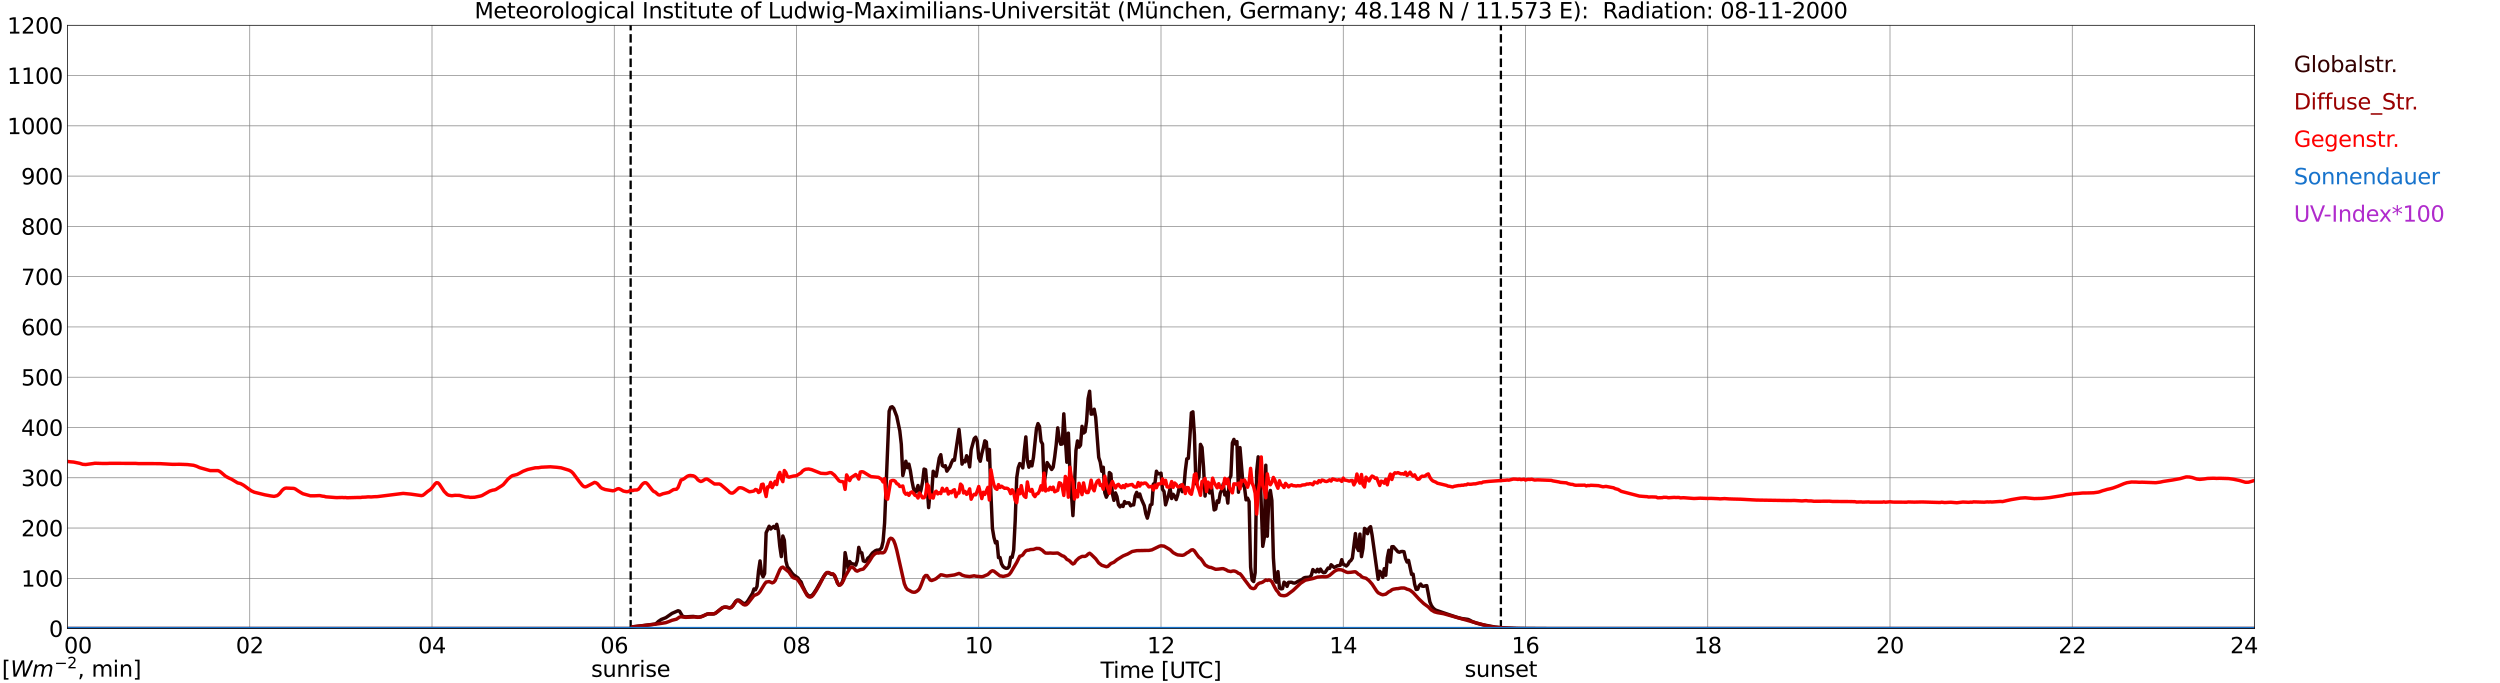 <?xml version="1.0" encoding="utf-8" standalone="no"?>
<!DOCTYPE svg PUBLIC "-//W3C//DTD SVG 1.1//EN"
  "http://www.w3.org/Graphics/SVG/1.1/DTD/svg11.dtd">
<svg xmlns:xlink="http://www.w3.org/1999/xlink" width="1085.4pt" height="296.64pt" viewBox="0 0 1085.4 296.64" xmlns="http://www.w3.org/2000/svg" version="1.1">
 <defs>
  <style type="text/css">*{stroke-linejoin: round; stroke-linecap: butt}</style>
 </defs>
 <g id="figure_1">
  <g id="patch_1">
   <path d="M 0 296.64 
L 1085.4 296.64 
L 1085.4 0 
L 0 0 
z
" style="fill: #ffffff"/>
  </g>
  <g id="axes_1">
   <g id="patch_2">
    <path d="M 29.306 272.909 
L 978.814 272.909 
L 978.814 10.976 
L 29.306 10.976 
z
" style="fill: #ffffff"/>
   </g>
   <g id="patch_3">
    <path d="M 978.814 272.909 
L 978.814 272.909 
L 978.814 10.976 
L 978.814 10.976 
z
" clip-path="url(#pdfd8cf5ef5)" style="fill: #d3d3d3; opacity: 0.25; stroke: #d3d3d3; stroke-linejoin: miter"/>
   </g>
   <g id="matplotlib.axis_1">
    <g id="xtick_1">
     <g id="line2d_1">
      <path d="M 29.306 272.909 
L 29.306 10.976 
" clip-path="url(#pdfd8cf5ef5)" style="fill: none; stroke: #808080; stroke-width: 0.3; stroke-linecap: square"/>
     </g>
     <g id="line2d_2"/>
     <g id="text_1">
      <!--    00 -->
      <g transform="translate(18.733 283.627) scale(0.095 -0.095)">
       <defs>
        <path id="DejaVuSans-20" transform="scale(0.016)"/>
        <path id="DejaVuSans-30" d="M 2034 4250 
Q 1547 4250 1301 3770 
Q 1056 3291 1056 2328 
Q 1056 1369 1301 889 
Q 1547 409 2034 409 
Q 2525 409 2770 889 
Q 3016 1369 3016 2328 
Q 3016 3291 2770 3770 
Q 2525 4250 2034 4250 
z
M 2034 4750 
Q 2819 4750 3233 4129 
Q 3647 3509 3647 2328 
Q 3647 1150 3233 529 
Q 2819 -91 2034 -91 
Q 1250 -91 836 529 
Q 422 1150 422 2328 
Q 422 3509 836 4129 
Q 1250 4750 2034 4750 
z
" transform="scale(0.016)"/>
       </defs>
       <use xlink:href="#DejaVuSans-20"/>
       <use xlink:href="#DejaVuSans-20" transform="translate(31.787 0)"/>
       <use xlink:href="#DejaVuSans-20" transform="translate(63.574 0)"/>
       <use xlink:href="#DejaVuSans-30" transform="translate(95.361 0)"/>
       <use xlink:href="#DejaVuSans-30" transform="translate(158.984 0)"/>
      </g>
     </g>
    </g>
    <g id="xtick_2">
     <g id="line2d_3">
      <path d="M 108.431 272.909 
L 108.431 10.976 
" clip-path="url(#pdfd8cf5ef5)" style="fill: none; stroke: #808080; stroke-width: 0.3; stroke-linecap: square"/>
     </g>
     <g id="line2d_4"/>
     <g id="text_2">
      <!-- 02 -->
      <g transform="translate(102.387 283.627) scale(0.095 -0.095)">
       <defs>
        <path id="DejaVuSans-32" d="M 1228 531 
L 3431 531 
L 3431 0 
L 469 0 
L 469 531 
Q 828 903 1448 1529 
Q 2069 2156 2228 2338 
Q 2531 2678 2651 2914 
Q 2772 3150 2772 3378 
Q 2772 3750 2511 3984 
Q 2250 4219 1831 4219 
Q 1534 4219 1204 4116 
Q 875 4013 500 3803 
L 500 4441 
Q 881 4594 1212 4672 
Q 1544 4750 1819 4750 
Q 2544 4750 2975 4387 
Q 3406 4025 3406 3419 
Q 3406 3131 3298 2873 
Q 3191 2616 2906 2266 
Q 2828 2175 2409 1742 
Q 1991 1309 1228 531 
z
" transform="scale(0.016)"/>
       </defs>
       <use xlink:href="#DejaVuSans-30"/>
       <use xlink:href="#DejaVuSans-32" transform="translate(63.623 0)"/>
      </g>
     </g>
    </g>
    <g id="xtick_3">
     <g id="line2d_5">
      <path d="M 187.557 272.909 
L 187.557 10.976 
" clip-path="url(#pdfd8cf5ef5)" style="fill: none; stroke: #808080; stroke-width: 0.3; stroke-linecap: square"/>
     </g>
     <g id="line2d_6"/>
     <g id="text_3">
      <!-- 04 -->
      <g transform="translate(181.513 283.627) scale(0.095 -0.095)">
       <defs>
        <path id="DejaVuSans-34" d="M 2419 4116 
L 825 1625 
L 2419 1625 
L 2419 4116 
z
M 2253 4666 
L 3047 4666 
L 3047 1625 
L 3713 1625 
L 3713 1100 
L 3047 1100 
L 3047 0 
L 2419 0 
L 2419 1100 
L 313 1100 
L 313 1709 
L 2253 4666 
z
" transform="scale(0.016)"/>
       </defs>
       <use xlink:href="#DejaVuSans-30"/>
       <use xlink:href="#DejaVuSans-34" transform="translate(63.623 0)"/>
      </g>
     </g>
    </g>
    <g id="xtick_4">
     <g id="line2d_7">
      <path d="M 266.683 272.909 
L 266.683 10.976 
" clip-path="url(#pdfd8cf5ef5)" style="fill: none; stroke: #808080; stroke-width: 0.3; stroke-linecap: square"/>
     </g>
     <g id="line2d_8"/>
     <g id="text_4">
      <!-- 06 -->
      <g transform="translate(260.638 283.627) scale(0.095 -0.095)">
       <defs>
        <path id="DejaVuSans-36" d="M 2113 2584 
Q 1688 2584 1439 2293 
Q 1191 2003 1191 1497 
Q 1191 994 1439 701 
Q 1688 409 2113 409 
Q 2538 409 2786 701 
Q 3034 994 3034 1497 
Q 3034 2003 2786 2293 
Q 2538 2584 2113 2584 
z
M 3366 4563 
L 3366 3988 
Q 3128 4100 2886 4159 
Q 2644 4219 2406 4219 
Q 1781 4219 1451 3797 
Q 1122 3375 1075 2522 
Q 1259 2794 1537 2939 
Q 1816 3084 2150 3084 
Q 2853 3084 3261 2657 
Q 3669 2231 3669 1497 
Q 3669 778 3244 343 
Q 2819 -91 2113 -91 
Q 1303 -91 875 529 
Q 447 1150 447 2328 
Q 447 3434 972 4092 
Q 1497 4750 2381 4750 
Q 2619 4750 2861 4703 
Q 3103 4656 3366 4563 
z
" transform="scale(0.016)"/>
       </defs>
       <use xlink:href="#DejaVuSans-30"/>
       <use xlink:href="#DejaVuSans-36" transform="translate(63.623 0)"/>
      </g>
     </g>
    </g>
    <g id="xtick_5">
     <g id="line2d_9">
      <path d="M 345.808 272.909 
L 345.808 10.976 
" clip-path="url(#pdfd8cf5ef5)" style="fill: none; stroke: #808080; stroke-width: 0.3; stroke-linecap: square"/>
     </g>
     <g id="line2d_10"/>
     <g id="text_5">
      <!-- 08 -->
      <g transform="translate(339.764 283.627) scale(0.095 -0.095)">
       <defs>
        <path id="DejaVuSans-38" d="M 2034 2216 
Q 1584 2216 1326 1975 
Q 1069 1734 1069 1313 
Q 1069 891 1326 650 
Q 1584 409 2034 409 
Q 2484 409 2743 651 
Q 3003 894 3003 1313 
Q 3003 1734 2745 1975 
Q 2488 2216 2034 2216 
z
M 1403 2484 
Q 997 2584 770 2862 
Q 544 3141 544 3541 
Q 544 4100 942 4425 
Q 1341 4750 2034 4750 
Q 2731 4750 3128 4425 
Q 3525 4100 3525 3541 
Q 3525 3141 3298 2862 
Q 3072 2584 2669 2484 
Q 3125 2378 3379 2068 
Q 3634 1759 3634 1313 
Q 3634 634 3220 271 
Q 2806 -91 2034 -91 
Q 1263 -91 848 271 
Q 434 634 434 1313 
Q 434 1759 690 2068 
Q 947 2378 1403 2484 
z
M 1172 3481 
Q 1172 3119 1398 2916 
Q 1625 2713 2034 2713 
Q 2441 2713 2670 2916 
Q 2900 3119 2900 3481 
Q 2900 3844 2670 4047 
Q 2441 4250 2034 4250 
Q 1625 4250 1398 4047 
Q 1172 3844 1172 3481 
z
" transform="scale(0.016)"/>
       </defs>
       <use xlink:href="#DejaVuSans-30"/>
       <use xlink:href="#DejaVuSans-38" transform="translate(63.623 0)"/>
      </g>
     </g>
    </g>
    <g id="xtick_6">
     <g id="line2d_11">
      <path d="M 424.934 272.909 
L 424.934 10.976 
" clip-path="url(#pdfd8cf5ef5)" style="fill: none; stroke: #808080; stroke-width: 0.3; stroke-linecap: square"/>
     </g>
     <g id="line2d_12"/>
     <g id="text_6">
      <!-- 10 -->
      <g transform="translate(418.89 283.627) scale(0.095 -0.095)">
       <defs>
        <path id="DejaVuSans-31" d="M 794 531 
L 1825 531 
L 1825 4091 
L 703 3866 
L 703 4441 
L 1819 4666 
L 2450 4666 
L 2450 531 
L 3481 531 
L 3481 0 
L 794 0 
L 794 531 
z
" transform="scale(0.016)"/>
       </defs>
       <use xlink:href="#DejaVuSans-31"/>
       <use xlink:href="#DejaVuSans-30" transform="translate(63.623 0)"/>
      </g>
     </g>
    </g>
    <g id="xtick_7">
     <g id="line2d_13">
      <path d="M 504.06 272.909 
L 504.06 10.976 
" clip-path="url(#pdfd8cf5ef5)" style="fill: none; stroke: #808080; stroke-width: 0.3; stroke-linecap: square"/>
     </g>
     <g id="line2d_14"/>
     <g id="text_7">
      <!-- 12 -->
      <g transform="translate(498.015 283.627) scale(0.095 -0.095)">
       <use xlink:href="#DejaVuSans-31"/>
       <use xlink:href="#DejaVuSans-32" transform="translate(63.623 0)"/>
      </g>
     </g>
    </g>
    <g id="xtick_8">
     <g id="line2d_15">
      <path d="M 583.185 272.909 
L 583.185 10.976 
" clip-path="url(#pdfd8cf5ef5)" style="fill: none; stroke: #808080; stroke-width: 0.3; stroke-linecap: square"/>
     </g>
     <g id="line2d_16"/>
     <g id="text_8">
      <!-- 14 -->
      <g transform="translate(577.141 283.627) scale(0.095 -0.095)">
       <use xlink:href="#DejaVuSans-31"/>
       <use xlink:href="#DejaVuSans-34" transform="translate(63.623 0)"/>
      </g>
     </g>
    </g>
    <g id="xtick_9">
     <g id="line2d_17">
      <path d="M 662.311 272.909 
L 662.311 10.976 
" clip-path="url(#pdfd8cf5ef5)" style="fill: none; stroke: #808080; stroke-width: 0.3; stroke-linecap: square"/>
     </g>
     <g id="line2d_18"/>
     <g id="text_9">
      <!-- 16 -->
      <g transform="translate(656.267 283.627) scale(0.095 -0.095)">
       <use xlink:href="#DejaVuSans-31"/>
       <use xlink:href="#DejaVuSans-36" transform="translate(63.623 0)"/>
      </g>
     </g>
    </g>
    <g id="xtick_10">
     <g id="line2d_19">
      <path d="M 741.437 272.909 
L 741.437 10.976 
" clip-path="url(#pdfd8cf5ef5)" style="fill: none; stroke: #808080; stroke-width: 0.3; stroke-linecap: square"/>
     </g>
     <g id="line2d_20"/>
     <g id="text_10">
      <!-- 18 -->
      <g transform="translate(735.392 283.627) scale(0.095 -0.095)">
       <use xlink:href="#DejaVuSans-31"/>
       <use xlink:href="#DejaVuSans-38" transform="translate(63.623 0)"/>
      </g>
     </g>
    </g>
    <g id="xtick_11">
     <g id="line2d_21">
      <path d="M 820.562 272.909 
L 820.562 10.976 
" clip-path="url(#pdfd8cf5ef5)" style="fill: none; stroke: #808080; stroke-width: 0.3; stroke-linecap: square"/>
     </g>
     <g id="line2d_22"/>
     <g id="text_11">
      <!-- 20 -->
      <g transform="translate(814.518 283.627) scale(0.095 -0.095)">
       <use xlink:href="#DejaVuSans-32"/>
       <use xlink:href="#DejaVuSans-30" transform="translate(63.623 0)"/>
      </g>
     </g>
    </g>
    <g id="xtick_12">
     <g id="line2d_23">
      <path d="M 899.688 272.909 
L 899.688 10.976 
" clip-path="url(#pdfd8cf5ef5)" style="fill: none; stroke: #808080; stroke-width: 0.3; stroke-linecap: square"/>
     </g>
     <g id="line2d_24"/>
     <g id="text_12">
      <!-- 22 -->
      <g transform="translate(893.644 283.627) scale(0.095 -0.095)">
       <use xlink:href="#DejaVuSans-32"/>
       <use xlink:href="#DejaVuSans-32" transform="translate(63.623 0)"/>
      </g>
     </g>
    </g>
    <g id="xtick_13">
     <g id="line2d_25">
      <path d="M 978.814 272.909 
L 978.814 10.976 
" clip-path="url(#pdfd8cf5ef5)" style="fill: none; stroke: #808080; stroke-width: 0.3; stroke-linecap: square"/>
     </g>
     <g id="line2d_26"/>
     <g id="text_13">
      <!-- 24    -->
      <g transform="translate(968.241 283.627) scale(0.095 -0.095)">
       <use xlink:href="#DejaVuSans-32"/>
       <use xlink:href="#DejaVuSans-34" transform="translate(63.623 0)"/>
       <use xlink:href="#DejaVuSans-20" transform="translate(127.246 0)"/>
       <use xlink:href="#DejaVuSans-20" transform="translate(159.033 0)"/>
       <use xlink:href="#DejaVuSans-20" transform="translate(190.82 0)"/>
      </g>
     </g>
    </g>
    <g id="text_14">
     <!-- Time [UTC] -->
     <g transform="translate(477.806 294.322) scale(0.095 -0.095)">
      <defs>
       <path id="DejaVuSans-54" d="M -19 4666 
L 3928 4666 
L 3928 4134 
L 2272 4134 
L 2272 0 
L 1638 0 
L 1638 4134 
L -19 4134 
L -19 4666 
z
" transform="scale(0.016)"/>
       <path id="DejaVuSans-69" d="M 603 3500 
L 1178 3500 
L 1178 0 
L 603 0 
L 603 3500 
z
M 603 4863 
L 1178 4863 
L 1178 4134 
L 603 4134 
L 603 4863 
z
" transform="scale(0.016)"/>
       <path id="DejaVuSans-6d" d="M 3328 2828 
Q 3544 3216 3844 3400 
Q 4144 3584 4550 3584 
Q 5097 3584 5394 3201 
Q 5691 2819 5691 2113 
L 5691 0 
L 5113 0 
L 5113 2094 
Q 5113 2597 4934 2840 
Q 4756 3084 4391 3084 
Q 3944 3084 3684 2787 
Q 3425 2491 3425 1978 
L 3425 0 
L 2847 0 
L 2847 2094 
Q 2847 2600 2669 2842 
Q 2491 3084 2119 3084 
Q 1678 3084 1418 2786 
Q 1159 2488 1159 1978 
L 1159 0 
L 581 0 
L 581 3500 
L 1159 3500 
L 1159 2956 
Q 1356 3278 1631 3431 
Q 1906 3584 2284 3584 
Q 2666 3584 2933 3390 
Q 3200 3197 3328 2828 
z
" transform="scale(0.016)"/>
       <path id="DejaVuSans-65" d="M 3597 1894 
L 3597 1613 
L 953 1613 
Q 991 1019 1311 708 
Q 1631 397 2203 397 
Q 2534 397 2845 478 
Q 3156 559 3463 722 
L 3463 178 
Q 3153 47 2828 -22 
Q 2503 -91 2169 -91 
Q 1331 -91 842 396 
Q 353 884 353 1716 
Q 353 2575 817 3079 
Q 1281 3584 2069 3584 
Q 2775 3584 3186 3129 
Q 3597 2675 3597 1894 
z
M 3022 2063 
Q 3016 2534 2758 2815 
Q 2500 3097 2075 3097 
Q 1594 3097 1305 2825 
Q 1016 2553 972 2059 
L 3022 2063 
z
" transform="scale(0.016)"/>
       <path id="DejaVuSans-5b" d="M 550 4863 
L 1875 4863 
L 1875 4416 
L 1125 4416 
L 1125 -397 
L 1875 -397 
L 1875 -844 
L 550 -844 
L 550 4863 
z
" transform="scale(0.016)"/>
       <path id="DejaVuSans-55" d="M 556 4666 
L 1191 4666 
L 1191 1831 
Q 1191 1081 1462 751 
Q 1734 422 2344 422 
Q 2950 422 3222 751 
Q 3494 1081 3494 1831 
L 3494 4666 
L 4128 4666 
L 4128 1753 
Q 4128 841 3676 375 
Q 3225 -91 2344 -91 
Q 1459 -91 1007 375 
Q 556 841 556 1753 
L 556 4666 
z
" transform="scale(0.016)"/>
       <path id="DejaVuSans-43" d="M 4122 4306 
L 4122 3641 
Q 3803 3938 3442 4084 
Q 3081 4231 2675 4231 
Q 1875 4231 1450 3742 
Q 1025 3253 1025 2328 
Q 1025 1406 1450 917 
Q 1875 428 2675 428 
Q 3081 428 3442 575 
Q 3803 722 4122 1019 
L 4122 359 
Q 3791 134 3420 21 
Q 3050 -91 2638 -91 
Q 1578 -91 968 557 
Q 359 1206 359 2328 
Q 359 3453 968 4101 
Q 1578 4750 2638 4750 
Q 3056 4750 3426 4639 
Q 3797 4528 4122 4306 
z
" transform="scale(0.016)"/>
       <path id="DejaVuSans-5d" d="M 1947 4863 
L 1947 -844 
L 622 -844 
L 622 -397 
L 1369 -397 
L 1369 4416 
L 622 4416 
L 622 4863 
L 1947 4863 
z
" transform="scale(0.016)"/>
      </defs>
      <use xlink:href="#DejaVuSans-54"/>
      <use xlink:href="#DejaVuSans-69" transform="translate(57.959 0)"/>
      <use xlink:href="#DejaVuSans-6d" transform="translate(85.742 0)"/>
      <use xlink:href="#DejaVuSans-65" transform="translate(183.154 0)"/>
      <use xlink:href="#DejaVuSans-20" transform="translate(244.678 0)"/>
      <use xlink:href="#DejaVuSans-5b" transform="translate(276.465 0)"/>
      <use xlink:href="#DejaVuSans-55" transform="translate(315.479 0)"/>
      <use xlink:href="#DejaVuSans-54" transform="translate(388.672 0)"/>
      <use xlink:href="#DejaVuSans-43" transform="translate(443.881 0)"/>
      <use xlink:href="#DejaVuSans-5d" transform="translate(513.705 0)"/>
     </g>
    </g>
   </g>
   <g id="matplotlib.axis_2">
    <g id="ytick_1">
     <g id="line2d_27">
      <path d="M 29.306 272.909 
L 978.814 272.909 
" clip-path="url(#pdfd8cf5ef5)" style="fill: none; stroke: #808080; stroke-width: 0.3; stroke-linecap: square"/>
     </g>
     <g id="line2d_28"/>
     <g id="text_15">
      <!-- 0 -->
      <g transform="translate(21.261 276.518) scale(0.095 -0.095)">
       <use xlink:href="#DejaVuSans-30"/>
      </g>
     </g>
    </g>
    <g id="ytick_2">
     <g id="line2d_29">
      <path d="M 29.306 251.081 
L 978.814 251.081 
" clip-path="url(#pdfd8cf5ef5)" style="fill: none; stroke: #808080; stroke-width: 0.3; stroke-linecap: square"/>
     </g>
     <g id="line2d_30"/>
     <g id="text_16">
      <!-- 100 -->
      <g transform="translate(9.173 254.69) scale(0.095 -0.095)">
       <use xlink:href="#DejaVuSans-31"/>
       <use xlink:href="#DejaVuSans-30" transform="translate(63.623 0)"/>
       <use xlink:href="#DejaVuSans-30" transform="translate(127.246 0)"/>
      </g>
     </g>
    </g>
    <g id="ytick_3">
     <g id="line2d_31">
      <path d="M 29.306 229.253 
L 978.814 229.253 
" clip-path="url(#pdfd8cf5ef5)" style="fill: none; stroke: #808080; stroke-width: 0.3; stroke-linecap: square"/>
     </g>
     <g id="line2d_32"/>
     <g id="text_17">
      <!-- 200 -->
      <g transform="translate(9.173 232.863) scale(0.095 -0.095)">
       <use xlink:href="#DejaVuSans-32"/>
       <use xlink:href="#DejaVuSans-30" transform="translate(63.623 0)"/>
       <use xlink:href="#DejaVuSans-30" transform="translate(127.246 0)"/>
      </g>
     </g>
    </g>
    <g id="ytick_4">
     <g id="line2d_33">
      <path d="M 29.306 207.426 
L 978.814 207.426 
" clip-path="url(#pdfd8cf5ef5)" style="fill: none; stroke: #808080; stroke-width: 0.3; stroke-linecap: square"/>
     </g>
     <g id="line2d_34"/>
     <g id="text_18">
      <!-- 300 -->
      <g transform="translate(9.173 211.035) scale(0.095 -0.095)">
       <defs>
        <path id="DejaVuSans-33" d="M 2597 2516 
Q 3050 2419 3304 2112 
Q 3559 1806 3559 1356 
Q 3559 666 3084 287 
Q 2609 -91 1734 -91 
Q 1441 -91 1130 -33 
Q 819 25 488 141 
L 488 750 
Q 750 597 1062 519 
Q 1375 441 1716 441 
Q 2309 441 2620 675 
Q 2931 909 2931 1356 
Q 2931 1769 2642 2001 
Q 2353 2234 1838 2234 
L 1294 2234 
L 1294 2753 
L 1863 2753 
Q 2328 2753 2575 2939 
Q 2822 3125 2822 3475 
Q 2822 3834 2567 4026 
Q 2313 4219 1838 4219 
Q 1578 4219 1281 4162 
Q 984 4106 628 3988 
L 628 4550 
Q 988 4650 1302 4700 
Q 1616 4750 1894 4750 
Q 2613 4750 3031 4423 
Q 3450 4097 3450 3541 
Q 3450 3153 3228 2886 
Q 3006 2619 2597 2516 
z
" transform="scale(0.016)"/>
       </defs>
       <use xlink:href="#DejaVuSans-33"/>
       <use xlink:href="#DejaVuSans-30" transform="translate(63.623 0)"/>
       <use xlink:href="#DejaVuSans-30" transform="translate(127.246 0)"/>
      </g>
     </g>
    </g>
    <g id="ytick_5">
     <g id="line2d_35">
      <path d="M 29.306 185.598 
L 978.814 185.598 
" clip-path="url(#pdfd8cf5ef5)" style="fill: none; stroke: #808080; stroke-width: 0.3; stroke-linecap: square"/>
     </g>
     <g id="line2d_36"/>
     <g id="text_19">
      <!-- 400 -->
      <g transform="translate(9.173 189.207) scale(0.095 -0.095)">
       <use xlink:href="#DejaVuSans-34"/>
       <use xlink:href="#DejaVuSans-30" transform="translate(63.623 0)"/>
       <use xlink:href="#DejaVuSans-30" transform="translate(127.246 0)"/>
      </g>
     </g>
    </g>
    <g id="ytick_6">
     <g id="line2d_37">
      <path d="M 29.306 163.77 
L 978.814 163.77 
" clip-path="url(#pdfd8cf5ef5)" style="fill: none; stroke: #808080; stroke-width: 0.3; stroke-linecap: square"/>
     </g>
     <g id="line2d_38"/>
     <g id="text_20">
      <!-- 500 -->
      <g transform="translate(9.173 167.379) scale(0.095 -0.095)">
       <defs>
        <path id="DejaVuSans-35" d="M 691 4666 
L 3169 4666 
L 3169 4134 
L 1269 4134 
L 1269 2991 
Q 1406 3038 1543 3061 
Q 1681 3084 1819 3084 
Q 2600 3084 3056 2656 
Q 3513 2228 3513 1497 
Q 3513 744 3044 326 
Q 2575 -91 1722 -91 
Q 1428 -91 1123 -41 
Q 819 9 494 109 
L 494 744 
Q 775 591 1075 516 
Q 1375 441 1709 441 
Q 2250 441 2565 725 
Q 2881 1009 2881 1497 
Q 2881 1984 2565 2268 
Q 2250 2553 1709 2553 
Q 1456 2553 1204 2497 
Q 953 2441 691 2322 
L 691 4666 
z
" transform="scale(0.016)"/>
       </defs>
       <use xlink:href="#DejaVuSans-35"/>
       <use xlink:href="#DejaVuSans-30" transform="translate(63.623 0)"/>
       <use xlink:href="#DejaVuSans-30" transform="translate(127.246 0)"/>
      </g>
     </g>
    </g>
    <g id="ytick_7">
     <g id="line2d_39">
      <path d="M 29.306 141.942 
L 978.814 141.942 
" clip-path="url(#pdfd8cf5ef5)" style="fill: none; stroke: #808080; stroke-width: 0.3; stroke-linecap: square"/>
     </g>
     <g id="line2d_40"/>
     <g id="text_21">
      <!-- 600 -->
      <g transform="translate(9.173 145.551) scale(0.095 -0.095)">
       <use xlink:href="#DejaVuSans-36"/>
       <use xlink:href="#DejaVuSans-30" transform="translate(63.623 0)"/>
       <use xlink:href="#DejaVuSans-30" transform="translate(127.246 0)"/>
      </g>
     </g>
    </g>
    <g id="ytick_8">
     <g id="line2d_41">
      <path d="M 29.306 120.114 
L 978.814 120.114 
" clip-path="url(#pdfd8cf5ef5)" style="fill: none; stroke: #808080; stroke-width: 0.3; stroke-linecap: square"/>
     </g>
     <g id="line2d_42"/>
     <g id="text_22">
      <!-- 700 -->
      <g transform="translate(9.173 123.724) scale(0.095 -0.095)">
       <defs>
        <path id="DejaVuSans-37" d="M 525 4666 
L 3525 4666 
L 3525 4397 
L 1831 0 
L 1172 0 
L 2766 4134 
L 525 4134 
L 525 4666 
z
" transform="scale(0.016)"/>
       </defs>
       <use xlink:href="#DejaVuSans-37"/>
       <use xlink:href="#DejaVuSans-30" transform="translate(63.623 0)"/>
       <use xlink:href="#DejaVuSans-30" transform="translate(127.246 0)"/>
      </g>
     </g>
    </g>
    <g id="ytick_9">
     <g id="line2d_43">
      <path d="M 29.306 98.287 
L 978.814 98.287 
" clip-path="url(#pdfd8cf5ef5)" style="fill: none; stroke: #808080; stroke-width: 0.3; stroke-linecap: square"/>
     </g>
     <g id="line2d_44"/>
     <g id="text_23">
      <!-- 800 -->
      <g transform="translate(9.173 101.896) scale(0.095 -0.095)">
       <use xlink:href="#DejaVuSans-38"/>
       <use xlink:href="#DejaVuSans-30" transform="translate(63.623 0)"/>
       <use xlink:href="#DejaVuSans-30" transform="translate(127.246 0)"/>
      </g>
     </g>
    </g>
    <g id="ytick_10">
     <g id="line2d_45">
      <path d="M 29.306 76.459 
L 978.814 76.459 
" clip-path="url(#pdfd8cf5ef5)" style="fill: none; stroke: #808080; stroke-width: 0.3; stroke-linecap: square"/>
     </g>
     <g id="line2d_46"/>
     <g id="text_24">
      <!-- 900 -->
      <g transform="translate(9.173 80.068) scale(0.095 -0.095)">
       <defs>
        <path id="DejaVuSans-39" d="M 703 97 
L 703 672 
Q 941 559 1184 500 
Q 1428 441 1663 441 
Q 2288 441 2617 861 
Q 2947 1281 2994 2138 
Q 2813 1869 2534 1725 
Q 2256 1581 1919 1581 
Q 1219 1581 811 2004 
Q 403 2428 403 3163 
Q 403 3881 828 4315 
Q 1253 4750 1959 4750 
Q 2769 4750 3195 4129 
Q 3622 3509 3622 2328 
Q 3622 1225 3098 567 
Q 2575 -91 1691 -91 
Q 1453 -91 1209 -44 
Q 966 3 703 97 
z
M 1959 2075 
Q 2384 2075 2632 2365 
Q 2881 2656 2881 3163 
Q 2881 3666 2632 3958 
Q 2384 4250 1959 4250 
Q 1534 4250 1286 3958 
Q 1038 3666 1038 3163 
Q 1038 2656 1286 2365 
Q 1534 2075 1959 2075 
z
" transform="scale(0.016)"/>
       </defs>
       <use xlink:href="#DejaVuSans-39"/>
       <use xlink:href="#DejaVuSans-30" transform="translate(63.623 0)"/>
       <use xlink:href="#DejaVuSans-30" transform="translate(127.246 0)"/>
      </g>
     </g>
    </g>
    <g id="ytick_11">
     <g id="line2d_47">
      <path d="M 29.306 54.631 
L 978.814 54.631 
" clip-path="url(#pdfd8cf5ef5)" style="fill: none; stroke: #808080; stroke-width: 0.3; stroke-linecap: square"/>
     </g>
     <g id="line2d_48"/>
     <g id="text_25">
      <!-- 1000 -->
      <g transform="translate(3.128 58.24) scale(0.095 -0.095)">
       <use xlink:href="#DejaVuSans-31"/>
       <use xlink:href="#DejaVuSans-30" transform="translate(63.623 0)"/>
       <use xlink:href="#DejaVuSans-30" transform="translate(127.246 0)"/>
       <use xlink:href="#DejaVuSans-30" transform="translate(190.869 0)"/>
      </g>
     </g>
    </g>
    <g id="ytick_12">
     <g id="line2d_49">
      <path d="M 29.306 32.803 
L 978.814 32.803 
" clip-path="url(#pdfd8cf5ef5)" style="fill: none; stroke: #808080; stroke-width: 0.3; stroke-linecap: square"/>
     </g>
     <g id="line2d_50"/>
     <g id="text_26">
      <!-- 1100 -->
      <g transform="translate(3.128 36.413) scale(0.095 -0.095)">
       <use xlink:href="#DejaVuSans-31"/>
       <use xlink:href="#DejaVuSans-31" transform="translate(63.623 0)"/>
       <use xlink:href="#DejaVuSans-30" transform="translate(127.246 0)"/>
       <use xlink:href="#DejaVuSans-30" transform="translate(190.869 0)"/>
      </g>
     </g>
    </g>
    <g id="ytick_13">
     <g id="line2d_51">
      <path d="M 29.306 10.976 
L 978.814 10.976 
" clip-path="url(#pdfd8cf5ef5)" style="fill: none; stroke: #808080; stroke-width: 0.3; stroke-linecap: square"/>
     </g>
     <g id="line2d_52"/>
     <g id="text_27">
      <!-- 1200 -->
      <g transform="translate(3.128 14.585) scale(0.095 -0.095)">
       <use xlink:href="#DejaVuSans-31"/>
       <use xlink:href="#DejaVuSans-32" transform="translate(63.623 0)"/>
       <use xlink:href="#DejaVuSans-30" transform="translate(127.246 0)"/>
       <use xlink:href="#DejaVuSans-30" transform="translate(190.869 0)"/>
      </g>
     </g>
    </g>
   </g>
   <g id="line2d_53">
    <path d="M 273.804 272.909 
L 273.804 10.976 
" clip-path="url(#pdfd8cf5ef5)" style="fill: none; stroke-dasharray: 3.7,1.6; stroke-dashoffset: 0; stroke: #000000"/>
   </g>
   <g id="line2d_54">
    <path d="M 651.629 272.909 
L 651.629 10.976 
" clip-path="url(#pdfd8cf5ef5)" style="fill: none; stroke-dasharray: 3.7,1.6; stroke-dashoffset: 0; stroke: #000000"/>
   </g>
   <g id="line2d_55">
    <path d="M 29.306 272.909 
L 273.936 272.909 
L 274.595 272.149 
L 279.211 271.603 
L 284.486 270.929 
L 285.145 270.486 
L 285.805 269.827 
L 287.124 268.938 
L 288.442 268.425 
L 289.102 268.155 
L 291.739 266.319 
L 294.377 265.16 
L 295.036 265.38 
L 296.355 267.594 
L 297.674 267.832 
L 299.652 267.694 
L 300.971 267.624 
L 302.949 267.923 
L 303.608 267.912 
L 304.927 267.561 
L 306.905 266.64 
L 307.564 266.511 
L 309.543 266.59 
L 310.202 266.448 
L 310.861 266.092 
L 313.499 263.966 
L 314.158 263.68 
L 314.818 263.564 
L 315.477 263.612 
L 316.796 263.879 
L 317.455 263.658 
L 318.114 263.01 
L 319.433 261.048 
L 320.093 260.515 
L 320.752 260.522 
L 321.411 260.943 
L 322.73 261.951 
L 323.39 262.056 
L 324.049 261.663 
L 324.708 260.84 
L 326.686 257.634 
L 327.346 255.704 
L 328.005 256.064 
L 328.665 254.571 
L 329.324 247.927 
L 329.983 243.531 
L 330.643 249.023 
L 331.302 250.398 
L 331.961 249.027 
L 332.621 231.296 
L 333.94 228.476 
L 334.599 229.67 
L 335.258 229.022 
L 335.918 228.555 
L 336.577 229.415 
L 337.236 227.642 
L 337.896 230.441 
L 338.555 237.181 
L 339.215 241.647 
L 339.874 232.704 
L 340.533 234.544 
L 341.193 243.505 
L 341.852 246.1 
L 342.512 246.855 
L 343.83 248.8 
L 344.49 249.529 
L 346.468 250.937 
L 347.127 251.954 
L 347.787 252.64 
L 348.446 254.401 
L 349.765 257.103 
L 350.424 258.059 
L 351.083 258.662 
L 351.743 258.793 
L 352.402 258.526 
L 353.062 257.9 
L 354.38 255.912 
L 356.359 252.415 
L 357.677 250.193 
L 358.337 249.278 
L 358.996 248.678 
L 359.655 248.66 
L 360.974 249.383 
L 361.634 249.348 
L 362.293 249.95 
L 362.952 251.4 
L 363.612 253.163 
L 364.271 254.023 
L 364.93 253.799 
L 365.59 252.897 
L 366.249 250.926 
L 366.909 239.931 
L 368.227 246.781 
L 368.887 243.786 
L 369.546 244.594 
L 370.206 244.84 
L 370.865 244.923 
L 371.524 245.371 
L 372.184 243.393 
L 372.843 237.646 
L 373.502 239.846 
L 374.162 240.023 
L 374.821 243.509 
L 375.481 243.799 
L 376.14 243.524 
L 376.799 242.308 
L 377.459 241.865 
L 378.777 240.082 
L 380.096 239.08 
L 380.756 238.827 
L 381.415 238.879 
L 382.074 238.539 
L 382.734 237.862 
L 383.393 235.097 
L 384.053 227.092 
L 385.371 194.768 
L 386.031 178.541 
L 386.69 176.83 
L 387.349 176.592 
L 388.009 177.288 
L 389.328 180.759 
L 390.646 187.025 
L 391.306 192.851 
L 391.965 206.459 
L 392.624 203.662 
L 393.284 200.259 
L 393.943 203.029 
L 394.603 201.508 
L 395.262 204.455 
L 395.921 208.748 
L 396.581 212.022 
L 397.24 213.9 
L 397.899 212.751 
L 398.559 210.787 
L 399.218 214.956 
L 399.878 212.655 
L 400.537 209.263 
L 401.196 203.654 
L 401.856 203.933 
L 402.515 211.42 
L 403.175 220.372 
L 403.834 213.428 
L 404.493 214.338 
L 405.153 204.608 
L 406.471 206.758 
L 407.79 198.836 
L 408.45 197.411 
L 409.109 202.084 
L 409.768 202.582 
L 410.428 202.185 
L 411.087 204.56 
L 412.406 202.709 
L 413.065 200.969 
L 413.725 199.642 
L 414.384 199.816 
L 416.362 186.467 
L 417.022 192.738 
L 417.681 201.497 
L 418.34 200.004 
L 419 200.515 
L 419.659 197.854 
L 420.318 199.151 
L 420.978 202.706 
L 421.637 195.263 
L 422.956 190.43 
L 423.615 189.795 
L 424.275 191.502 
L 424.934 198.915 
L 425.593 200.257 
L 426.253 197.02 
L 426.912 194.453 
L 427.572 191.389 
L 428.231 191.893 
L 428.89 199.744 
L 429.55 195.136 
L 430.209 214.214 
L 430.869 229.395 
L 431.528 233.335 
L 432.187 235.712 
L 432.847 235.123 
L 433.506 242.09 
L 434.165 242.051 
L 434.825 244.825 
L 435.484 245.96 
L 436.144 246.488 
L 436.803 246.766 
L 437.462 246.678 
L 438.122 245.945 
L 438.781 241.918 
L 439.44 241.974 
L 440.1 238.803 
L 440.759 226.036 
L 441.419 207.447 
L 442.078 203.045 
L 442.737 201.261 
L 443.397 201.687 
L 444.056 203.132 
L 444.716 195.615 
L 445.375 189.693 
L 446.034 199.982 
L 446.694 202.85 
L 447.353 200.436 
L 448.012 202.263 
L 448.672 198.673 
L 449.991 186.08 
L 450.65 183.91 
L 451.309 185.163 
L 451.969 191.598 
L 452.628 192.779 
L 453.287 209.628 
L 453.947 205.745 
L 454.606 200.836 
L 456.584 203.828 
L 457.244 202.846 
L 457.903 198.437 
L 458.563 193.008 
L 459.222 185.764 
L 459.881 190.664 
L 460.541 192.89 
L 461.2 192.735 
L 461.859 179.672 
L 463.178 200.683 
L 463.838 188.058 
L 464.497 204.374 
L 465.816 223.853 
L 466.475 211.435 
L 467.134 195.601 
L 467.794 191.43 
L 468.453 194.137 
L 469.113 193.281 
L 469.772 185.102 
L 470.431 188.01 
L 471.091 187.481 
L 471.75 182.88 
L 472.409 173.13 
L 473.069 169.869 
L 473.728 179.816 
L 474.388 179.674 
L 475.047 177.655 
L 475.706 181.189 
L 477.025 198.605 
L 477.685 200.624 
L 478.344 204.618 
L 479.003 202.866 
L 479.663 213.932 
L 480.322 215.868 
L 480.981 214.454 
L 481.641 205.16 
L 482.3 205.74 
L 482.96 214.367 
L 483.619 217.224 
L 484.278 213.985 
L 484.938 215.587 
L 485.597 219.197 
L 486.256 220.079 
L 486.916 219.324 
L 487.575 219.88 
L 488.235 217.763 
L 488.894 218.479 
L 489.553 218.3 
L 490.213 218.311 
L 490.872 219.592 
L 491.532 219.202 
L 492.191 219.193 
L 492.85 215.279 
L 493.51 213.769 
L 494.169 215.681 
L 494.828 214.458 
L 495.488 216.565 
L 496.807 219.566 
L 497.466 223.026 
L 498.125 224.962 
L 498.785 222.447 
L 499.444 219.25 
L 500.103 218.957 
L 500.763 210.156 
L 501.422 209.805 
L 502.082 204.59 
L 502.741 205.719 
L 503.4 205.677 
L 504.06 205.415 
L 504.719 212.481 
L 505.379 213.382 
L 506.038 219.186 
L 507.357 214.762 
L 508.016 212.02 
L 508.675 216.432 
L 509.335 214.611 
L 509.994 215.445 
L 510.654 216.901 
L 511.313 214.917 
L 511.972 211.643 
L 512.632 210.647 
L 513.291 213.467 
L 513.95 212.084 
L 514.61 204.431 
L 515.269 199.192 
L 515.929 199.009 
L 516.588 189.889 
L 517.247 179.224 
L 517.907 178.796 
L 518.566 188.778 
L 519.226 210.032 
L 520.544 206.91 
L 521.204 192.925 
L 521.863 194.244 
L 522.522 202.844 
L 523.182 215.36 
L 523.841 209.403 
L 524.501 212.535 
L 525.16 214.022 
L 525.819 210.067 
L 527.138 221.391 
L 527.797 221.029 
L 528.457 217.473 
L 529.116 218.084 
L 529.776 214.168 
L 530.435 212.688 
L 531.094 210.106 
L 531.754 214.891 
L 532.413 213.771 
L 533.073 218.411 
L 533.732 207.952 
L 534.391 206.592 
L 535.051 192.305 
L 535.71 190.769 
L 536.369 192.777 
L 537.029 191.714 
L 537.688 213.71 
L 538.348 194.333 
L 539.666 210.37 
L 540.326 211.662 
L 540.985 217.012 
L 541.644 216.288 
L 542.304 217.75 
L 542.963 246.2 
L 543.623 251.836 
L 544.282 252.478 
L 544.941 248.634 
L 545.601 204.651 
L 546.26 198.336 
L 546.919 200.733 
L 548.238 237.194 
L 548.898 233.411 
L 549.557 201.99 
L 550.216 232.809 
L 550.876 216.002 
L 551.535 212.939 
L 552.195 217.311 
L 552.854 242.149 
L 553.513 251.758 
L 554.173 252.762 
L 554.832 248.171 
L 555.491 255.32 
L 556.151 255.671 
L 556.81 255.547 
L 557.47 252.764 
L 558.129 253.266 
L 558.788 254.576 
L 559.448 252.819 
L 560.766 252.79 
L 561.426 253.1 
L 562.085 253.155 
L 562.745 252.888 
L 563.404 252.45 
L 564.723 251.828 
L 565.382 251.494 
L 566.042 250.941 
L 566.701 250.714 
L 568.02 250.627 
L 568.679 250.518 
L 569.338 249.723 
L 569.998 247.287 
L 570.657 248.021 
L 571.317 248.305 
L 571.976 247.174 
L 572.635 248.274 
L 573.295 247.076 
L 573.954 248.126 
L 574.613 248.628 
L 575.273 248.577 
L 576.592 246.609 
L 577.251 246.764 
L 577.91 245.188 
L 579.229 246.34 
L 579.889 246.091 
L 580.548 245.674 
L 581.867 245.421 
L 582.526 242.989 
L 583.185 245.011 
L 583.845 245.292 
L 584.504 245.735 
L 585.164 245.129 
L 585.823 243.88 
L 586.482 243.35 
L 587.142 242.3 
L 588.46 231.663 
L 589.12 237.552 
L 589.779 239.008 
L 590.439 231.892 
L 591.098 241.658 
L 591.757 238.118 
L 592.417 229.41 
L 593.076 229.939 
L 593.736 231.698 
L 594.395 229.282 
L 595.054 228.66 
L 595.714 232.34 
L 598.351 251.489 
L 599.011 248.019 
L 599.67 248.737 
L 600.329 250.69 
L 600.989 246.899 
L 601.648 249.75 
L 602.307 242.263 
L 602.967 238.886 
L 603.626 244.044 
L 604.286 237.371 
L 604.945 237.321 
L 606.923 239.558 
L 607.582 239.763 
L 608.242 239.475 
L 608.901 239.414 
L 609.561 239.543 
L 610.22 242.45 
L 610.879 244.015 
L 611.539 243.308 
L 612.858 249.378 
L 613.517 249.267 
L 614.176 253.655 
L 614.836 255.914 
L 615.495 255.837 
L 616.154 254.288 
L 616.814 253.58 
L 617.473 254.482 
L 618.133 254.56 
L 618.792 254.338 
L 619.451 254.261 
L 620.77 261.231 
L 621.429 262.866 
L 622.089 263.813 
L 622.748 264.464 
L 623.408 264.909 
L 626.045 265.815 
L 629.342 266.943 
L 632.639 268.039 
L 634.617 268.55 
L 635.936 268.716 
L 637.255 268.901 
L 637.914 269.15 
L 639.233 269.873 
L 641.211 270.595 
L 643.848 271.25 
L 649.123 272.247 
L 653.08 272.597 
L 658.355 272.817 
L 673.521 272.909 
L 978.154 272.909 
L 978.154 272.909 
" clip-path="url(#pdfd8cf5ef5)" style="fill: none; stroke: #330000; stroke-width: 1.5; stroke-linecap: square"/>
   </g>
   <g id="line2d_56">
    <path d="M 29.306 272.909 
L 273.936 272.909 
L 274.595 272.169 
L 277.892 271.806 
L 284.486 271.01 
L 287.124 270.643 
L 289.102 270.322 
L 290.42 269.842 
L 291.739 269.314 
L 293.717 268.81 
L 295.036 267.908 
L 295.696 267.795 
L 297.674 268.03 
L 301.63 267.849 
L 302.949 268.017 
L 304.267 267.858 
L 305.586 267.31 
L 306.905 266.694 
L 307.564 266.542 
L 310.202 266.433 
L 310.861 266.053 
L 313.499 263.949 
L 314.158 263.665 
L 314.818 263.567 
L 315.477 263.645 
L 316.796 263.997 
L 317.455 263.8 
L 318.114 263.167 
L 319.433 261.235 
L 320.093 260.751 
L 320.752 260.838 
L 322.73 262.447 
L 323.39 262.665 
L 324.049 262.532 
L 324.708 261.949 
L 327.346 258.555 
L 328.665 258.022 
L 329.324 257.57 
L 329.983 256.798 
L 331.961 253.537 
L 332.621 252.707 
L 333.94 252.493 
L 335.258 253.059 
L 335.918 252.801 
L 336.577 252.017 
L 338.555 247.394 
L 339.215 246.451 
L 339.874 246.222 
L 342.512 248.346 
L 343.83 250.326 
L 344.49 250.867 
L 345.808 251.267 
L 346.468 251.9 
L 347.787 253.847 
L 350.424 258.529 
L 351.083 259.105 
L 351.743 259.26 
L 352.402 259.015 
L 353.062 258.348 
L 354.38 256.357 
L 355.699 254.063 
L 357.677 250.252 
L 358.337 249.23 
L 358.996 248.573 
L 359.655 248.534 
L 360.974 249.165 
L 361.634 249.13 
L 362.293 249.758 
L 362.952 251.286 
L 363.612 253.128 
L 364.271 254.076 
L 364.93 253.914 
L 365.59 253.17 
L 366.249 251.924 
L 366.909 250.269 
L 368.887 246.942 
L 369.546 246.159 
L 370.206 246.307 
L 370.865 246.87 
L 371.524 247.706 
L 372.184 247.971 
L 373.502 247.353 
L 374.821 247.06 
L 376.14 245.524 
L 377.459 243.662 
L 378.777 241.542 
L 379.437 240.802 
L 380.096 240.283 
L 380.756 240.067 
L 381.415 240.117 
L 382.074 239.971 
L 383.393 240.025 
L 384.053 239.637 
L 384.712 238.314 
L 386.031 234.23 
L 386.69 233.673 
L 387.349 233.887 
L 388.009 234.706 
L 388.668 236.422 
L 389.328 238.799 
L 391.306 247.562 
L 392.624 253.406 
L 393.284 254.988 
L 393.943 255.896 
L 395.921 256.975 
L 396.581 257.125 
L 397.24 257.11 
L 397.899 256.806 
L 398.559 256.328 
L 399.218 255.547 
L 399.878 254.045 
L 401.196 250.546 
L 401.856 249.859 
L 402.515 249.876 
L 403.834 251.814 
L 404.493 252.046 
L 405.812 251.544 
L 406.471 251.188 
L 408.45 249.544 
L 409.109 249.623 
L 410.428 249.972 
L 411.087 250.075 
L 414.384 249.616 
L 416.362 248.959 
L 417.022 249.226 
L 417.681 249.688 
L 419 250.099 
L 420.978 250.326 
L 422.956 249.974 
L 423.615 250.149 
L 426.253 250.4 
L 426.912 250.249 
L 428.89 249.418 
L 430.209 248.126 
L 430.869 247.796 
L 431.528 247.986 
L 434.165 250.051 
L 434.825 250.092 
L 435.484 250.284 
L 436.803 249.979 
L 437.462 249.806 
L 438.122 249.44 
L 438.781 248.656 
L 441.419 244.194 
L 442.737 241.501 
L 443.397 241.317 
L 444.056 240.892 
L 444.716 239.89 
L 445.375 239.141 
L 446.034 238.895 
L 446.694 238.853 
L 447.353 238.613 
L 448.672 238.539 
L 449.991 238.089 
L 451.309 238.159 
L 452.628 238.967 
L 453.287 239.643 
L 453.947 240.124 
L 455.266 240.156 
L 455.925 240.091 
L 457.244 240.191 
L 459.222 240.099 
L 461.2 241.309 
L 461.859 241.499 
L 462.519 242.044 
L 463.178 242.859 
L 463.838 243.155 
L 464.497 243.627 
L 465.156 244.36 
L 465.816 244.862 
L 466.475 244.537 
L 467.134 243.461 
L 468.453 242.239 
L 469.772 241.577 
L 471.091 241.564 
L 471.75 241.219 
L 472.409 240.547 
L 473.069 240.191 
L 473.728 240.674 
L 475.706 242.597 
L 477.025 244.397 
L 478.344 245.415 
L 480.322 246.045 
L 480.981 245.897 
L 482.3 244.67 
L 483.619 244.098 
L 484.938 243.007 
L 487.575 241.376 
L 488.894 240.818 
L 489.553 240.56 
L 491.532 239.445 
L 493.51 239.067 
L 496.147 239.015 
L 497.466 238.978 
L 498.785 238.973 
L 500.103 238.731 
L 503.4 237.137 
L 504.06 236.967 
L 505.379 237.105 
L 508.016 238.648 
L 509.335 239.929 
L 510.654 240.65 
L 511.313 240.909 
L 513.291 241.104 
L 513.95 240.955 
L 514.61 240.578 
L 515.269 240.065 
L 515.929 239.735 
L 517.247 238.755 
L 517.907 238.692 
L 518.566 239.178 
L 519.885 241.097 
L 520.544 241.953 
L 521.204 242.435 
L 521.863 243.236 
L 523.182 245.236 
L 524.501 246.063 
L 525.16 246.296 
L 525.819 246.375 
L 527.797 247.176 
L 529.116 247.071 
L 530.435 246.901 
L 531.094 246.877 
L 532.413 247.434 
L 533.073 247.872 
L 534.391 248.152 
L 535.051 247.944 
L 535.71 247.89 
L 536.369 248.049 
L 537.029 248.39 
L 537.688 248.924 
L 538.348 249.079 
L 539.007 249.813 
L 540.326 251.64 
L 542.963 255.145 
L 543.623 255.442 
L 544.282 255.564 
L 544.941 255.281 
L 545.601 254.137 
L 546.26 253.5 
L 546.919 253.107 
L 547.579 252.982 
L 548.238 252.714 
L 549.557 251.788 
L 550.216 252.009 
L 550.876 251.758 
L 551.535 251.978 
L 552.195 252.543 
L 553.513 255.128 
L 554.173 256.261 
L 554.832 257.003 
L 555.491 258.066 
L 556.151 258.487 
L 557.47 258.64 
L 558.129 258.546 
L 558.788 258.302 
L 561.426 256.313 
L 564.723 253.181 
L 566.701 251.906 
L 569.998 251.184 
L 571.976 250.548 
L 573.954 250.393 
L 575.273 250.441 
L 575.932 250.378 
L 576.592 250.16 
L 577.251 249.802 
L 579.229 248.141 
L 579.889 247.724 
L 580.548 247.449 
L 581.207 247.316 
L 582.526 247.427 
L 584.504 248.383 
L 585.164 248.551 
L 586.482 248.457 
L 587.801 248.272 
L 588.46 248.237 
L 589.12 248.713 
L 589.779 249.328 
L 590.439 249.634 
L 591.098 250.306 
L 591.757 250.73 
L 593.076 251.059 
L 594.395 252.107 
L 595.714 253.602 
L 597.032 255.626 
L 597.692 256.614 
L 598.351 257.363 
L 599.67 258.04 
L 600.329 258.221 
L 601.648 257.968 
L 602.967 256.916 
L 603.626 256.617 
L 604.286 256.075 
L 604.945 255.815 
L 606.264 255.582 
L 606.923 255.554 
L 608.242 255.294 
L 609.561 255.274 
L 610.22 255.479 
L 610.879 255.805 
L 611.539 255.97 
L 612.198 256.254 
L 613.517 257.284 
L 616.154 260.161 
L 618.133 262.047 
L 620.111 263.494 
L 621.429 264.839 
L 622.748 265.621 
L 624.067 265.989 
L 626.705 266.439 
L 645.827 271.809 
L 649.123 272.322 
L 653.08 272.682 
L 660.333 272.909 
L 978.154 272.909 
L 978.154 272.909 
" clip-path="url(#pdfd8cf5ef5)" style="fill: none; stroke: #990000; stroke-width: 1.5; stroke-linecap: square"/>
   </g>
   <g id="line2d_57">
    <path d="M 29.306 200.345 
L 30.625 200.502 
L 31.943 200.607 
L 34.581 201.148 
L 35.9 201.582 
L 37.218 201.676 
L 40.515 201.24 
L 41.175 201.119 
L 44.472 201.216 
L 46.45 201.22 
L 47.768 201.152 
L 58.978 201.2 
L 60.297 201.29 
L 62.275 201.266 
L 69.528 201.303 
L 74.803 201.595 
L 78.1 201.571 
L 81.397 201.696 
L 84.034 202.008 
L 85.353 202.427 
L 86.672 203.034 
L 91.288 204.326 
L 94.584 204.302 
L 95.244 204.568 
L 95.903 205.022 
L 97.881 206.725 
L 99.2 207.454 
L 100.519 208.056 
L 103.156 209.643 
L 104.475 209.966 
L 105.794 210.693 
L 109.091 213.096 
L 110.41 213.699 
L 115.025 214.84 
L 116.344 215.083 
L 117.663 215.332 
L 118.982 215.506 
L 120.3 215.19 
L 120.96 214.712 
L 121.619 214.035 
L 122.278 213.131 
L 122.938 212.474 
L 123.597 212.042 
L 124.257 211.898 
L 127.553 212.044 
L 128.213 212.3 
L 129.532 213.19 
L 130.85 213.991 
L 131.51 214.365 
L 134.807 215.27 
L 136.785 215.249 
L 138.763 215.159 
L 140.082 215.432 
L 140.741 215.482 
L 141.4 215.694 
L 146.016 216.043 
L 148.654 215.984 
L 149.313 216.056 
L 149.972 215.999 
L 150.632 216.106 
L 155.247 215.98 
L 156.566 215.993 
L 157.226 215.868 
L 158.544 215.838 
L 159.863 215.703 
L 161.182 215.762 
L 162.501 215.65 
L 163.819 215.615 
L 175.029 214.212 
L 178.326 214.522 
L 182.941 215.177 
L 183.601 215.037 
L 184.26 214.561 
L 185.579 213.422 
L 186.898 212.507 
L 187.557 211.819 
L 188.876 210.097 
L 189.535 209.56 
L 190.195 209.654 
L 190.854 210.353 
L 192.832 213.341 
L 194.151 214.668 
L 194.81 214.998 
L 196.129 215.222 
L 197.448 215.061 
L 199.426 215.074 
L 202.063 215.72 
L 203.382 215.788 
L 204.042 215.943 
L 206.02 215.888 
L 208.657 215.349 
L 209.317 215.118 
L 212.614 213.225 
L 213.932 212.806 
L 214.592 212.723 
L 215.251 212.52 
L 217.889 210.868 
L 218.548 210.366 
L 219.867 208.814 
L 220.526 208.008 
L 221.845 206.899 
L 222.504 206.504 
L 224.482 206.011 
L 225.801 205.317 
L 227.12 204.592 
L 229.098 203.835 
L 232.395 203.097 
L 233.714 203.069 
L 235.033 202.85 
L 238.989 202.663 
L 240.308 202.776 
L 241.626 202.868 
L 243.604 203.104 
L 246.901 204.112 
L 247.561 204.413 
L 248.22 204.88 
L 248.88 205.546 
L 251.517 209.108 
L 252.836 210.735 
L 253.495 211.256 
L 254.155 211.396 
L 254.814 211.169 
L 258.111 209.447 
L 258.77 209.608 
L 259.43 210.047 
L 260.748 211.586 
L 261.408 212.046 
L 262.726 212.531 
L 266.023 213.085 
L 266.683 212.987 
L 268.002 212.247 
L 268.661 212.153 
L 269.32 212.439 
L 270.639 213.199 
L 271.958 213.47 
L 272.617 213.443 
L 273.277 213.171 
L 273.936 212.712 
L 274.595 213.011 
L 275.255 212.782 
L 276.573 212.719 
L 277.233 212.372 
L 277.892 211.579 
L 278.552 210.612 
L 279.211 209.925 
L 279.87 209.554 
L 280.53 209.617 
L 281.189 210.2 
L 283.167 212.73 
L 283.827 213.389 
L 284.486 213.631 
L 285.805 214.805 
L 286.464 214.936 
L 287.783 214.384 
L 290.42 213.773 
L 292.399 212.559 
L 293.717 212.396 
L 294.377 211.68 
L 295.696 208.368 
L 296.355 208.192 
L 297.014 207.814 
L 298.333 206.827 
L 298.992 206.535 
L 299.652 206.424 
L 300.971 206.579 
L 301.63 206.882 
L 302.289 207.439 
L 302.949 208.286 
L 303.608 208.753 
L 304.267 209.047 
L 304.927 208.844 
L 306.246 208.035 
L 306.905 207.958 
L 307.564 208.288 
L 310.202 210.143 
L 312.18 210.117 
L 312.839 210.333 
L 314.158 211.435 
L 316.136 213.109 
L 316.796 213.804 
L 317.455 214.081 
L 318.114 214.072 
L 318.774 213.646 
L 320.752 211.822 
L 321.411 211.747 
L 322.071 211.843 
L 322.73 212.092 
L 325.368 213.529 
L 326.686 213.319 
L 327.346 213.155 
L 328.005 212.503 
L 328.665 212.73 
L 329.324 213.823 
L 329.983 213.411 
L 330.643 210.372 
L 331.302 210.193 
L 332.621 215.563 
L 333.28 211.381 
L 333.94 211.357 
L 334.599 209.418 
L 335.258 211.706 
L 336.577 208.982 
L 337.236 210.379 
L 337.896 206.43 
L 338.555 205.112 
L 339.215 207.749 
L 339.874 209.104 
L 340.533 204.287 
L 341.193 205.153 
L 341.852 206.895 
L 342.512 207.168 
L 344.49 206.688 
L 345.808 206.524 
L 347.127 205.686 
L 347.787 205.265 
L 348.446 204.479 
L 349.105 204.018 
L 349.765 203.73 
L 351.083 203.61 
L 352.402 203.907 
L 356.359 205.478 
L 358.337 205.605 
L 358.996 205.548 
L 360.315 205.162 
L 360.974 205.251 
L 362.293 206.29 
L 364.271 208.737 
L 364.93 209.065 
L 365.59 209.071 
L 366.249 209.281 
L 366.909 212.463 
L 367.568 206.186 
L 368.887 208.633 
L 369.546 207.334 
L 371.524 206.011 
L 372.184 206.762 
L 372.843 207.986 
L 373.502 204.942 
L 374.162 204.802 
L 374.821 204.909 
L 376.799 206.135 
L 378.118 206.926 
L 381.415 207.242 
L 382.734 208.115 
L 383.393 209.242 
L 384.053 207.803 
L 384.712 216.266 
L 385.371 216.709 
L 386.69 208.899 
L 387.349 208.606 
L 388.009 208.582 
L 388.668 208.943 
L 389.328 209.975 
L 389.987 210.237 
L 390.646 211.191 
L 391.306 211.186 
L 391.965 210.999 
L 392.624 213.738 
L 393.284 214.568 
L 393.943 214.166 
L 394.603 215.052 
L 395.262 213.911 
L 395.921 213.57 
L 396.581 214.12 
L 397.24 215.028 
L 397.899 215.187 
L 398.559 216.207 
L 399.218 214.022 
L 400.537 216.117 
L 401.196 216.089 
L 401.856 214.991 
L 402.515 210.235 
L 403.175 211.071 
L 403.834 216.211 
L 404.493 214.954 
L 405.153 216.233 
L 405.812 213.753 
L 406.471 213.267 
L 407.131 214.417 
L 407.79 213.871 
L 408.45 214.282 
L 409.109 211.985 
L 409.768 213.181 
L 410.428 213.103 
L 411.087 212.068 
L 411.746 214.476 
L 412.406 213.378 
L 413.065 213.954 
L 413.725 212.926 
L 414.384 212.612 
L 415.043 215.655 
L 415.703 214.05 
L 416.362 214.07 
L 417.022 210.178 
L 417.681 210.855 
L 418.34 214.033 
L 419 213.365 
L 419.659 214.629 
L 420.318 213.937 
L 420.978 212.247 
L 421.637 216.739 
L 422.297 215.318 
L 422.956 214.607 
L 423.615 214.827 
L 424.275 213.199 
L 424.934 211.23 
L 426.253 216.46 
L 426.912 213.729 
L 427.572 214.655 
L 428.89 211.61 
L 429.55 217.084 
L 430.209 203.937 
L 430.869 207.696 
L 431.528 210.584 
L 432.187 212.027 
L 432.847 212.444 
L 433.506 210.405 
L 434.165 211.651 
L 434.825 211.095 
L 436.144 212.007 
L 436.803 211.942 
L 437.462 212.068 
L 438.122 212.673 
L 438.781 214.314 
L 439.44 212.629 
L 440.1 213.718 
L 440.759 217.231 
L 441.419 218.232 
L 442.078 212.662 
L 442.737 214.389 
L 443.397 210.842 
L 444.056 214.205 
L 444.716 215.436 
L 445.375 215.949 
L 446.034 209.239 
L 446.694 212.723 
L 447.353 213.271 
L 448.012 212.498 
L 448.672 214.808 
L 449.331 215.6 
L 449.991 214.463 
L 450.65 214.284 
L 451.309 213.105 
L 451.969 210.898 
L 452.628 212.769 
L 453.287 205.411 
L 453.947 213.173 
L 454.606 212.468 
L 455.266 212.756 
L 455.925 211.586 
L 456.584 212.524 
L 457.244 211.499 
L 457.903 213.505 
L 459.222 212.872 
L 459.881 209.584 
L 460.541 209.881 
L 461.2 211.475 
L 461.859 215.1 
L 462.519 206.865 
L 463.178 208.187 
L 463.838 215.864 
L 464.497 202.842 
L 465.156 207.251 
L 465.816 208.921 
L 466.475 216.661 
L 467.134 212.992 
L 467.794 215.733 
L 468.453 209.824 
L 469.772 214.749 
L 470.431 209.665 
L 471.091 212.941 
L 471.75 213.828 
L 472.409 213.841 
L 473.069 211.955 
L 473.728 208.48 
L 474.388 211.944 
L 475.047 213.085 
L 475.706 210.407 
L 476.366 208.925 
L 477.025 208.451 
L 477.685 210.743 
L 478.344 210.501 
L 479.003 212.404 
L 479.663 206.744 
L 480.322 210.064 
L 480.981 211.83 
L 481.641 214.172 
L 482.3 210.429 
L 482.96 209.045 
L 483.619 210.643 
L 484.278 211.87 
L 484.938 210.687 
L 485.597 210.276 
L 486.256 211.213 
L 486.916 211.763 
L 487.575 210.846 
L 488.235 211.712 
L 488.894 210.366 
L 489.553 210.894 
L 490.213 210.595 
L 491.532 210.331 
L 492.191 211.145 
L 492.85 211.466 
L 493.51 211.42 
L 494.169 209.504 
L 494.828 211.036 
L 495.488 209.748 
L 496.147 210.062 
L 496.807 209.711 
L 497.466 209.768 
L 498.125 210.464 
L 498.785 211.376 
L 499.444 211.326 
L 500.103 211.101 
L 500.763 212.714 
L 501.422 210.593 
L 502.082 211.723 
L 502.741 210.11 
L 503.4 210.123 
L 504.06 209.903 
L 504.719 207.934 
L 505.379 210.113 
L 506.038 208.545 
L 506.697 211.357 
L 507.357 211.509 
L 508.016 211.248 
L 508.675 209.074 
L 509.335 211.584 
L 509.994 209.707 
L 510.654 210.324 
L 511.313 211.315 
L 511.972 211.322 
L 512.632 211.077 
L 513.291 210.381 
L 513.95 211.693 
L 514.61 214.247 
L 515.269 211.686 
L 515.929 211.732 
L 516.588 214.081 
L 517.247 214.594 
L 517.907 211.632 
L 518.566 206.105 
L 519.226 205.688 
L 519.885 210.975 
L 520.544 212.669 
L 521.204 215.024 
L 521.863 209.065 
L 522.522 208.794 
L 523.182 207.69 
L 523.841 213.417 
L 524.501 209.344 
L 525.16 210.42 
L 525.819 211.846 
L 526.479 207.602 
L 527.138 209.547 
L 528.457 211.795 
L 529.116 209.995 
L 529.776 211.623 
L 530.435 212.167 
L 531.094 211.381 
L 531.754 207.679 
L 532.413 209.964 
L 533.073 207.995 
L 533.732 211.68 
L 535.051 213.961 
L 535.71 210.067 
L 536.369 210.091 
L 537.029 210.381 
L 537.688 209.776 
L 538.348 212.258 
L 539.007 208.552 
L 539.666 208.892 
L 540.326 208.392 
L 540.985 209.824 
L 541.644 211.536 
L 542.304 209.344 
L 542.963 203.35 
L 543.623 209.783 
L 544.282 211.289 
L 544.941 214.155 
L 545.601 223.174 
L 546.26 213.273 
L 546.919 209.338 
L 547.579 198.393 
L 548.238 210.804 
L 548.898 212.83 
L 549.557 216.104 
L 550.216 205.727 
L 550.876 209.427 
L 551.535 210.462 
L 552.195 209.359 
L 552.854 207.29 
L 553.513 208.478 
L 554.173 210.477 
L 554.832 211.972 
L 555.491 208.729 
L 556.151 210.449 
L 556.81 210.759 
L 557.47 211.651 
L 558.129 209.857 
L 558.788 210.545 
L 559.448 211.407 
L 560.107 210.772 
L 560.766 210.508 
L 561.426 210.861 
L 562.085 210.887 
L 562.745 211.025 
L 563.404 210.837 
L 564.063 210.929 
L 564.723 210.896 
L 565.382 210.586 
L 566.701 210.47 
L 567.36 210.134 
L 568.02 210.189 
L 568.679 209.982 
L 569.338 210.099 
L 569.998 210.475 
L 570.657 209.268 
L 571.976 209.702 
L 572.635 208.681 
L 573.295 209.246 
L 573.954 208.417 
L 574.613 208.576 
L 575.273 208.945 
L 575.932 209.058 
L 576.592 208.805 
L 577.251 208.334 
L 577.91 208.855 
L 578.57 207.914 
L 580.548 208.493 
L 581.207 208.279 
L 581.867 208.395 
L 582.526 208.995 
L 583.185 207.583 
L 583.845 208.456 
L 584.504 208.506 
L 585.823 208.903 
L 586.482 208.641 
L 587.142 208.628 
L 587.801 210.519 
L 588.46 209.303 
L 589.12 205.81 
L 589.779 208.543 
L 590.439 209.759 
L 591.098 206.015 
L 591.757 210.481 
L 592.417 211.435 
L 593.076 207.161 
L 594.395 208.818 
L 595.054 207.484 
L 595.714 206.679 
L 596.373 207.013 
L 597.032 207.663 
L 597.692 207.519 
L 599.011 210.774 
L 599.67 208.903 
L 600.329 209.165 
L 600.989 209.792 
L 601.648 208.089 
L 602.307 210.466 
L 602.967 207.692 
L 603.626 205.845 
L 604.286 208.172 
L 604.945 206.029 
L 605.604 205.269 
L 606.264 205.417 
L 606.923 205.195 
L 608.242 205.743 
L 608.901 205.647 
L 609.561 205.889 
L 610.22 205.027 
L 610.879 206.437 
L 611.539 205.85 
L 612.198 205.014 
L 612.858 206.055 
L 613.517 206.731 
L 614.176 206.16 
L 614.836 207.358 
L 615.495 208.074 
L 616.154 207.989 
L 616.814 207.133 
L 617.473 206.725 
L 618.133 206.817 
L 618.792 206.596 
L 619.451 206.048 
L 620.111 205.758 
L 620.77 207.183 
L 621.429 208.194 
L 622.089 208.801 
L 623.408 209.353 
L 624.067 209.792 
L 625.386 210.099 
L 628.023 210.739 
L 628.683 211.047 
L 629.342 211.125 
L 630.661 211.429 
L 631.32 211.162 
L 633.298 210.789 
L 633.958 210.783 
L 634.617 210.652 
L 635.276 210.673 
L 635.936 210.481 
L 636.595 210.505 
L 637.255 210.117 
L 637.914 210.246 
L 638.573 210.259 
L 639.892 210.069 
L 640.552 210.075 
L 642.53 209.582 
L 643.189 209.678 
L 643.848 209.29 
L 645.167 209.132 
L 646.486 208.999 
L 653.739 208.482 
L 654.399 208.399 
L 655.058 208.475 
L 657.036 207.978 
L 658.355 208.043 
L 659.014 208.165 
L 659.674 207.997 
L 660.333 208.253 
L 661.652 208.045 
L 662.311 208.432 
L 662.97 208.207 
L 663.63 208.115 
L 664.289 208.187 
L 664.949 208.037 
L 666.267 208.417 
L 667.586 208.323 
L 673.521 208.565 
L 674.18 208.781 
L 676.817 209.233 
L 677.477 209.421 
L 680.114 209.645 
L 680.774 209.964 
L 682.092 210.281 
L 682.752 210.298 
L 683.411 210.553 
L 684.071 210.676 
L 688.027 210.634 
L 688.686 210.973 
L 689.346 210.772 
L 690.005 210.822 
L 690.664 210.684 
L 693.961 210.842 
L 695.939 211.348 
L 697.258 211.173 
L 700.555 211.785 
L 701.215 212.145 
L 702.533 212.503 
L 703.852 213.315 
L 711.765 215.382 
L 714.402 215.596 
L 715.062 215.624 
L 715.721 215.781 
L 717.04 215.731 
L 719.018 215.807 
L 719.677 216.124 
L 721.655 216.071 
L 722.315 215.899 
L 723.633 215.938 
L 724.293 216.115 
L 726.93 215.941 
L 727.59 216.004 
L 728.909 215.967 
L 729.568 216.17 
L 730.887 216.085 
L 735.502 216.429 
L 738.14 216.296 
L 741.437 216.416 
L 742.756 216.371 
L 746.052 216.517 
L 746.712 216.591 
L 748.69 216.467 
L 750.668 216.6 
L 752.646 216.667 
L 755.943 216.748 
L 762.537 217.106 
L 777.043 217.327 
L 779.021 217.274 
L 782.318 217.488 
L 783.637 217.377 
L 784.296 217.364 
L 784.956 217.471 
L 786.275 217.482 
L 787.593 217.647 
L 794.187 217.586 
L 795.506 217.709 
L 803.419 217.765 
L 805.397 217.816 
L 806.056 217.973 
L 808.034 217.909 
L 808.694 217.997 
L 811.331 217.914 
L 811.99 218.016 
L 815.947 217.995 
L 817.265 218.012 
L 817.925 217.885 
L 818.584 218.04 
L 820.562 217.853 
L 821.881 217.992 
L 827.816 218.032 
L 828.475 217.927 
L 831.112 218.005 
L 834.409 217.931 
L 842.322 218.165 
L 842.981 218.021 
L 844.3 218.189 
L 846.938 218.049 
L 849.575 218.276 
L 852.213 217.962 
L 854.85 218.091 
L 855.51 217.988 
L 856.169 218.04 
L 856.828 217.89 
L 861.444 218.032 
L 862.763 217.898 
L 863.422 217.953 
L 864.082 217.892 
L 864.741 217.966 
L 866.06 217.868 
L 868.038 217.728 
L 868.697 217.698 
L 869.357 217.781 
L 871.335 217.32 
L 873.313 216.897 
L 875.95 216.453 
L 877.269 216.248 
L 879.247 216.122 
L 883.204 216.467 
L 886.5 216.381 
L 889.797 216.058 
L 895.732 215.124 
L 897.051 214.779 
L 900.347 214.358 
L 902.326 214.223 
L 904.304 214.037 
L 906.282 214.028 
L 908.919 213.945 
L 910.898 213.679 
L 911.557 213.513 
L 912.876 213.046 
L 914.194 212.684 
L 914.854 212.468 
L 916.173 212.206 
L 917.491 211.837 
L 919.469 211.11 
L 922.107 209.999 
L 923.426 209.567 
L 925.404 209.272 
L 927.382 209.296 
L 928.701 209.386 
L 930.02 209.349 
L 935.954 209.573 
L 937.932 209.305 
L 939.251 209.015 
L 943.207 208.406 
L 946.504 207.801 
L 949.142 207.061 
L 950.46 207.087 
L 951.779 207.336 
L 953.757 207.978 
L 955.076 208.131 
L 957.054 207.93 
L 958.373 207.722 
L 961.01 207.629 
L 962.329 207.701 
L 963.648 207.655 
L 967.604 207.777 
L 969.582 208.048 
L 972.22 208.595 
L 974.857 209.379 
L 976.176 209.366 
L 977.495 208.999 
L 978.154 208.79 
L 978.154 208.79 
" clip-path="url(#pdfd8cf5ef5)" style="fill: none; stroke: #ff0000; stroke-width: 1.5; stroke-linecap: square"/>
   </g>
   <g id="line2d_58">
    <path d="M 29.306 272.909 
L 978.154 272.909 
L 978.154 272.909 
" clip-path="url(#pdfd8cf5ef5)" style="fill: none; stroke: #1773cc; stroke-width: 1.5; stroke-linecap: square"/>
   </g>
   <g id="line2d_59">
    <path d="M 0 0 
" clip-path="url(#pdfd8cf5ef5)" style="fill: none; stroke: #b02bcc; stroke-width: 1.5; stroke-linecap: square"/>
   </g>
   <g id="patch_4">
    <path d="M 29.306 272.909 
L 29.306 10.976 
" style="fill: none; stroke: #000000; stroke-width: 0.3; stroke-linejoin: miter; stroke-linecap: square"/>
   </g>
   <g id="patch_5">
    <path d="M 978.814 272.909 
L 978.814 10.976 
" style="fill: none; stroke: #000000; stroke-width: 0.3; stroke-linejoin: miter; stroke-linecap: square"/>
   </g>
   <g id="patch_6">
    <path d="M 29.306 272.909 
L 978.814 272.909 
" style="fill: none; stroke: #000000; stroke-width: 0.3; stroke-linejoin: miter; stroke-linecap: square"/>
   </g>
   <g id="patch_7">
    <path d="M 29.306 10.976 
L 978.814 10.976 
" style="fill: none; stroke: #000000; stroke-width: 0.3; stroke-linejoin: miter; stroke-linecap: square"/>
   </g>
   <g id="text_28">
    <!-- sunrise -->
    <g transform="translate(256.64 293.863) scale(0.095 -0.095)">
     <defs>
      <path id="DejaVuSans-73" d="M 2834 3397 
L 2834 2853 
Q 2591 2978 2328 3040 
Q 2066 3103 1784 3103 
Q 1356 3103 1142 2972 
Q 928 2841 928 2578 
Q 928 2378 1081 2264 
Q 1234 2150 1697 2047 
L 1894 2003 
Q 2506 1872 2764 1633 
Q 3022 1394 3022 966 
Q 3022 478 2636 193 
Q 2250 -91 1575 -91 
Q 1294 -91 989 -36 
Q 684 19 347 128 
L 347 722 
Q 666 556 975 473 
Q 1284 391 1588 391 
Q 1994 391 2212 530 
Q 2431 669 2431 922 
Q 2431 1156 2273 1281 
Q 2116 1406 1581 1522 
L 1381 1569 
Q 847 1681 609 1914 
Q 372 2147 372 2553 
Q 372 3047 722 3315 
Q 1072 3584 1716 3584 
Q 2034 3584 2315 3537 
Q 2597 3491 2834 3397 
z
" transform="scale(0.016)"/>
      <path id="DejaVuSans-75" d="M 544 1381 
L 544 3500 
L 1119 3500 
L 1119 1403 
Q 1119 906 1312 657 
Q 1506 409 1894 409 
Q 2359 409 2629 706 
Q 2900 1003 2900 1516 
L 2900 3500 
L 3475 3500 
L 3475 0 
L 2900 0 
L 2900 538 
Q 2691 219 2414 64 
Q 2138 -91 1772 -91 
Q 1169 -91 856 284 
Q 544 659 544 1381 
z
M 1991 3584 
L 1991 3584 
z
" transform="scale(0.016)"/>
      <path id="DejaVuSans-6e" d="M 3513 2113 
L 3513 0 
L 2938 0 
L 2938 2094 
Q 2938 2591 2744 2837 
Q 2550 3084 2163 3084 
Q 1697 3084 1428 2787 
Q 1159 2491 1159 1978 
L 1159 0 
L 581 0 
L 581 3500 
L 1159 3500 
L 1159 2956 
Q 1366 3272 1645 3428 
Q 1925 3584 2291 3584 
Q 2894 3584 3203 3211 
Q 3513 2838 3513 2113 
z
" transform="scale(0.016)"/>
      <path id="DejaVuSans-72" d="M 2631 2963 
Q 2534 3019 2420 3045 
Q 2306 3072 2169 3072 
Q 1681 3072 1420 2755 
Q 1159 2438 1159 1844 
L 1159 0 
L 581 0 
L 581 3500 
L 1159 3500 
L 1159 2956 
Q 1341 3275 1631 3429 
Q 1922 3584 2338 3584 
Q 2397 3584 2469 3576 
Q 2541 3569 2628 3553 
L 2631 2963 
z
" transform="scale(0.016)"/>
     </defs>
     <use xlink:href="#DejaVuSans-73"/>
     <use xlink:href="#DejaVuSans-75" transform="translate(52.1 0)"/>
     <use xlink:href="#DejaVuSans-6e" transform="translate(115.479 0)"/>
     <use xlink:href="#DejaVuSans-72" transform="translate(178.857 0)"/>
     <use xlink:href="#DejaVuSans-69" transform="translate(219.971 0)"/>
     <use xlink:href="#DejaVuSans-73" transform="translate(247.754 0)"/>
     <use xlink:href="#DejaVuSans-65" transform="translate(299.854 0)"/>
    </g>
   </g>
   <g id="text_29">
    <!-- sunset -->
    <g transform="translate(635.875 293.863) scale(0.095 -0.095)">
     <defs>
      <path id="DejaVuSans-74" d="M 1172 4494 
L 1172 3500 
L 2356 3500 
L 2356 3053 
L 1172 3053 
L 1172 1153 
Q 1172 725 1289 603 
Q 1406 481 1766 481 
L 2356 481 
L 2356 0 
L 1766 0 
Q 1100 0 847 248 
Q 594 497 594 1153 
L 594 3053 
L 172 3053 
L 172 3500 
L 594 3500 
L 594 4494 
L 1172 4494 
z
" transform="scale(0.016)"/>
     </defs>
     <use xlink:href="#DejaVuSans-73"/>
     <use xlink:href="#DejaVuSans-75" transform="translate(52.1 0)"/>
     <use xlink:href="#DejaVuSans-6e" transform="translate(115.479 0)"/>
     <use xlink:href="#DejaVuSans-73" transform="translate(178.857 0)"/>
     <use xlink:href="#DejaVuSans-65" transform="translate(230.957 0)"/>
     <use xlink:href="#DejaVuSans-74" transform="translate(292.48 0)"/>
    </g>
   </g>
   <g id="text_30">
    <!-- [$Wm^{-2}$, min] -->
    <g transform="translate(0.821 293.863) scale(0.095 -0.095)">
     <defs>
      <path id="DejaVuSans-Oblique-57" d="M 616 4666 
L 1228 4666 
L 1453 697 
L 3213 4666 
L 3916 4666 
L 4147 697 
L 5888 4666 
L 6528 4666 
L 4453 0 
L 3659 0 
L 3444 3891 
L 1697 0 
L 903 0 
L 616 4666 
z
" transform="scale(0.016)"/>
      <path id="DejaVuSans-Oblique-6d" d="M 5747 2113 
L 5338 0 
L 4763 0 
L 5166 2094 
Q 5191 2228 5203 2325 
Q 5216 2422 5216 2491 
Q 5216 2772 5059 2928 
Q 4903 3084 4622 3084 
Q 4203 3084 3875 2770 
Q 3547 2456 3450 1953 
L 3066 0 
L 2491 0 
L 2900 2094 
Q 2925 2209 2937 2307 
Q 2950 2406 2950 2484 
Q 2950 2769 2794 2926 
Q 2638 3084 2363 3084 
Q 1938 3084 1609 2770 
Q 1281 2456 1184 1953 
L 800 0 
L 225 0 
L 909 3500 
L 1484 3500 
L 1375 2956 
Q 1609 3263 1923 3423 
Q 2238 3584 2597 3584 
Q 2978 3584 3223 3384 
Q 3469 3184 3519 2828 
Q 3781 3197 4126 3390 
Q 4472 3584 4856 3584 
Q 5306 3584 5551 3325 
Q 5797 3066 5797 2591 
Q 5797 2488 5784 2364 
Q 5772 2241 5747 2113 
z
" transform="scale(0.016)"/>
      <path id="DejaVuSans-2212" d="M 678 2272 
L 4684 2272 
L 4684 1741 
L 678 1741 
L 678 2272 
z
" transform="scale(0.016)"/>
      <path id="DejaVuSans-2c" d="M 750 794 
L 1409 794 
L 1409 256 
L 897 -744 
L 494 -744 
L 750 256 
L 750 794 
z
" transform="scale(0.016)"/>
     </defs>
     <use xlink:href="#DejaVuSans-5b" transform="translate(0 0.766)"/>
     <use xlink:href="#DejaVuSans-Oblique-57" transform="translate(39.014 0.766)"/>
     <use xlink:href="#DejaVuSans-Oblique-6d" transform="translate(137.891 0.766)"/>
     <use xlink:href="#DejaVuSans-2212" transform="translate(239.953 39.047) scale(0.7)"/>
     <use xlink:href="#DejaVuSans-32" transform="translate(298.605 39.047) scale(0.7)"/>
     <use xlink:href="#DejaVuSans-2c" transform="translate(345.875 0.766)"/>
     <use xlink:href="#DejaVuSans-20" transform="translate(377.663 0.766)"/>
     <use xlink:href="#DejaVuSans-6d" transform="translate(409.45 0.766)"/>
     <use xlink:href="#DejaVuSans-69" transform="translate(506.862 0.766)"/>
     <use xlink:href="#DejaVuSans-6e" transform="translate(534.645 0.766)"/>
     <use xlink:href="#DejaVuSans-5d" transform="translate(598.024 0.766)"/>
    </g>
   </g>
   <g id="text_31">
    <!-- Globalstr. -->
    <g style="fill: #330000" transform="translate(995.905 31.291) scale(0.095 -0.095)">
     <defs>
      <path id="DejaVuSans-47" d="M 3809 666 
L 3809 1919 
L 2778 1919 
L 2778 2438 
L 4434 2438 
L 4434 434 
Q 4069 175 3628 42 
Q 3188 -91 2688 -91 
Q 1594 -91 976 548 
Q 359 1188 359 2328 
Q 359 3472 976 4111 
Q 1594 4750 2688 4750 
Q 3144 4750 3555 4637 
Q 3966 4525 4313 4306 
L 4313 3634 
Q 3963 3931 3569 4081 
Q 3175 4231 2741 4231 
Q 1884 4231 1454 3753 
Q 1025 3275 1025 2328 
Q 1025 1384 1454 906 
Q 1884 428 2741 428 
Q 3075 428 3337 486 
Q 3600 544 3809 666 
z
" transform="scale(0.016)"/>
      <path id="DejaVuSans-6c" d="M 603 4863 
L 1178 4863 
L 1178 0 
L 603 0 
L 603 4863 
z
" transform="scale(0.016)"/>
      <path id="DejaVuSans-6f" d="M 1959 3097 
Q 1497 3097 1228 2736 
Q 959 2375 959 1747 
Q 959 1119 1226 758 
Q 1494 397 1959 397 
Q 2419 397 2687 759 
Q 2956 1122 2956 1747 
Q 2956 2369 2687 2733 
Q 2419 3097 1959 3097 
z
M 1959 3584 
Q 2709 3584 3137 3096 
Q 3566 2609 3566 1747 
Q 3566 888 3137 398 
Q 2709 -91 1959 -91 
Q 1206 -91 779 398 
Q 353 888 353 1747 
Q 353 2609 779 3096 
Q 1206 3584 1959 3584 
z
" transform="scale(0.016)"/>
      <path id="DejaVuSans-62" d="M 3116 1747 
Q 3116 2381 2855 2742 
Q 2594 3103 2138 3103 
Q 1681 3103 1420 2742 
Q 1159 2381 1159 1747 
Q 1159 1113 1420 752 
Q 1681 391 2138 391 
Q 2594 391 2855 752 
Q 3116 1113 3116 1747 
z
M 1159 2969 
Q 1341 3281 1617 3432 
Q 1894 3584 2278 3584 
Q 2916 3584 3314 3078 
Q 3713 2572 3713 1747 
Q 3713 922 3314 415 
Q 2916 -91 2278 -91 
Q 1894 -91 1617 61 
Q 1341 213 1159 525 
L 1159 0 
L 581 0 
L 581 4863 
L 1159 4863 
L 1159 2969 
z
" transform="scale(0.016)"/>
      <path id="DejaVuSans-61" d="M 2194 1759 
Q 1497 1759 1228 1600 
Q 959 1441 959 1056 
Q 959 750 1161 570 
Q 1363 391 1709 391 
Q 2188 391 2477 730 
Q 2766 1069 2766 1631 
L 2766 1759 
L 2194 1759 
z
M 3341 1997 
L 3341 0 
L 2766 0 
L 2766 531 
Q 2569 213 2275 61 
Q 1981 -91 1556 -91 
Q 1019 -91 701 211 
Q 384 513 384 1019 
Q 384 1609 779 1909 
Q 1175 2209 1959 2209 
L 2766 2209 
L 2766 2266 
Q 2766 2663 2505 2880 
Q 2244 3097 1772 3097 
Q 1472 3097 1187 3025 
Q 903 2953 641 2809 
L 641 3341 
Q 956 3463 1253 3523 
Q 1550 3584 1831 3584 
Q 2591 3584 2966 3190 
Q 3341 2797 3341 1997 
z
" transform="scale(0.016)"/>
      <path id="DejaVuSans-2e" d="M 684 794 
L 1344 794 
L 1344 0 
L 684 0 
L 684 794 
z
" transform="scale(0.016)"/>
     </defs>
     <use xlink:href="#DejaVuSans-47"/>
     <use xlink:href="#DejaVuSans-6c" transform="translate(77.49 0)"/>
     <use xlink:href="#DejaVuSans-6f" transform="translate(105.273 0)"/>
     <use xlink:href="#DejaVuSans-62" transform="translate(166.455 0)"/>
     <use xlink:href="#DejaVuSans-61" transform="translate(229.932 0)"/>
     <use xlink:href="#DejaVuSans-6c" transform="translate(291.211 0)"/>
     <use xlink:href="#DejaVuSans-73" transform="translate(318.994 0)"/>
     <use xlink:href="#DejaVuSans-74" transform="translate(371.094 0)"/>
     <use xlink:href="#DejaVuSans-72" transform="translate(410.303 0)"/>
     <use xlink:href="#DejaVuSans-2e" transform="translate(442.291 0)"/>
    </g>
   </g>
   <g id="text_32">
    <!-- Diffuse_Str. -->
    <g style="fill: #990000" transform="translate(995.905 47.531) scale(0.095 -0.095)">
     <defs>
      <path id="DejaVuSans-44" d="M 1259 4147 
L 1259 519 
L 2022 519 
Q 2988 519 3436 956 
Q 3884 1394 3884 2338 
Q 3884 3275 3436 3711 
Q 2988 4147 2022 4147 
L 1259 4147 
z
M 628 4666 
L 1925 4666 
Q 3281 4666 3915 4102 
Q 4550 3538 4550 2338 
Q 4550 1131 3912 565 
Q 3275 0 1925 0 
L 628 0 
L 628 4666 
z
" transform="scale(0.016)"/>
      <path id="DejaVuSans-66" d="M 2375 4863 
L 2375 4384 
L 1825 4384 
Q 1516 4384 1395 4259 
Q 1275 4134 1275 3809 
L 1275 3500 
L 2222 3500 
L 2222 3053 
L 1275 3053 
L 1275 0 
L 697 0 
L 697 3053 
L 147 3053 
L 147 3500 
L 697 3500 
L 697 3744 
Q 697 4328 969 4595 
Q 1241 4863 1831 4863 
L 2375 4863 
z
" transform="scale(0.016)"/>
      <path id="DejaVuSans-5f" d="M 3263 -1063 
L 3263 -1509 
L -63 -1509 
L -63 -1063 
L 3263 -1063 
z
" transform="scale(0.016)"/>
      <path id="DejaVuSans-53" d="M 3425 4513 
L 3425 3897 
Q 3066 4069 2747 4153 
Q 2428 4238 2131 4238 
Q 1616 4238 1336 4038 
Q 1056 3838 1056 3469 
Q 1056 3159 1242 3001 
Q 1428 2844 1947 2747 
L 2328 2669 
Q 3034 2534 3370 2195 
Q 3706 1856 3706 1288 
Q 3706 609 3251 259 
Q 2797 -91 1919 -91 
Q 1588 -91 1214 -16 
Q 841 59 441 206 
L 441 856 
Q 825 641 1194 531 
Q 1563 422 1919 422 
Q 2459 422 2753 634 
Q 3047 847 3047 1241 
Q 3047 1584 2836 1778 
Q 2625 1972 2144 2069 
L 1759 2144 
Q 1053 2284 737 2584 
Q 422 2884 422 3419 
Q 422 4038 858 4394 
Q 1294 4750 2059 4750 
Q 2388 4750 2728 4690 
Q 3069 4631 3425 4513 
z
" transform="scale(0.016)"/>
     </defs>
     <use xlink:href="#DejaVuSans-44"/>
     <use xlink:href="#DejaVuSans-69" transform="translate(77.002 0)"/>
     <use xlink:href="#DejaVuSans-66" transform="translate(104.785 0)"/>
     <use xlink:href="#DejaVuSans-66" transform="translate(139.99 0)"/>
     <use xlink:href="#DejaVuSans-75" transform="translate(175.195 0)"/>
     <use xlink:href="#DejaVuSans-73" transform="translate(238.574 0)"/>
     <use xlink:href="#DejaVuSans-65" transform="translate(290.674 0)"/>
     <use xlink:href="#DejaVuSans-5f" transform="translate(352.197 0)"/>
     <use xlink:href="#DejaVuSans-53" transform="translate(402.197 0)"/>
     <use xlink:href="#DejaVuSans-74" transform="translate(465.674 0)"/>
     <use xlink:href="#DejaVuSans-72" transform="translate(504.883 0)"/>
     <use xlink:href="#DejaVuSans-2e" transform="translate(536.871 0)"/>
    </g>
   </g>
   <g id="text_33">
    <!-- Gegenstr. -->
    <g style="fill: #ff0000" transform="translate(995.905 63.771) scale(0.095 -0.095)">
     <defs>
      <path id="DejaVuSans-67" d="M 2906 1791 
Q 2906 2416 2648 2759 
Q 2391 3103 1925 3103 
Q 1463 3103 1205 2759 
Q 947 2416 947 1791 
Q 947 1169 1205 825 
Q 1463 481 1925 481 
Q 2391 481 2648 825 
Q 2906 1169 2906 1791 
z
M 3481 434 
Q 3481 -459 3084 -895 
Q 2688 -1331 1869 -1331 
Q 1566 -1331 1297 -1286 
Q 1028 -1241 775 -1147 
L 775 -588 
Q 1028 -725 1275 -790 
Q 1522 -856 1778 -856 
Q 2344 -856 2625 -561 
Q 2906 -266 2906 331 
L 2906 616 
Q 2728 306 2450 153 
Q 2172 0 1784 0 
Q 1141 0 747 490 
Q 353 981 353 1791 
Q 353 2603 747 3093 
Q 1141 3584 1784 3584 
Q 2172 3584 2450 3431 
Q 2728 3278 2906 2969 
L 2906 3500 
L 3481 3500 
L 3481 434 
z
" transform="scale(0.016)"/>
     </defs>
     <use xlink:href="#DejaVuSans-47"/>
     <use xlink:href="#DejaVuSans-65" transform="translate(77.49 0)"/>
     <use xlink:href="#DejaVuSans-67" transform="translate(139.014 0)"/>
     <use xlink:href="#DejaVuSans-65" transform="translate(202.49 0)"/>
     <use xlink:href="#DejaVuSans-6e" transform="translate(264.014 0)"/>
     <use xlink:href="#DejaVuSans-73" transform="translate(327.393 0)"/>
     <use xlink:href="#DejaVuSans-74" transform="translate(379.492 0)"/>
     <use xlink:href="#DejaVuSans-72" transform="translate(418.701 0)"/>
     <use xlink:href="#DejaVuSans-2e" transform="translate(450.689 0)"/>
    </g>
   </g>
   <g id="text_34">
    <!-- Sonnendauer -->
    <g style="fill: #1773cc" transform="translate(995.905 80.01) scale(0.095 -0.095)">
     <defs>
      <path id="DejaVuSans-64" d="M 2906 2969 
L 2906 4863 
L 3481 4863 
L 3481 0 
L 2906 0 
L 2906 525 
Q 2725 213 2448 61 
Q 2172 -91 1784 -91 
Q 1150 -91 751 415 
Q 353 922 353 1747 
Q 353 2572 751 3078 
Q 1150 3584 1784 3584 
Q 2172 3584 2448 3432 
Q 2725 3281 2906 2969 
z
M 947 1747 
Q 947 1113 1208 752 
Q 1469 391 1925 391 
Q 2381 391 2643 752 
Q 2906 1113 2906 1747 
Q 2906 2381 2643 2742 
Q 2381 3103 1925 3103 
Q 1469 3103 1208 2742 
Q 947 2381 947 1747 
z
" transform="scale(0.016)"/>
     </defs>
     <use xlink:href="#DejaVuSans-53"/>
     <use xlink:href="#DejaVuSans-6f" transform="translate(63.477 0)"/>
     <use xlink:href="#DejaVuSans-6e" transform="translate(124.658 0)"/>
     <use xlink:href="#DejaVuSans-6e" transform="translate(188.037 0)"/>
     <use xlink:href="#DejaVuSans-65" transform="translate(251.416 0)"/>
     <use xlink:href="#DejaVuSans-6e" transform="translate(312.939 0)"/>
     <use xlink:href="#DejaVuSans-64" transform="translate(376.318 0)"/>
     <use xlink:href="#DejaVuSans-61" transform="translate(439.795 0)"/>
     <use xlink:href="#DejaVuSans-75" transform="translate(501.074 0)"/>
     <use xlink:href="#DejaVuSans-65" transform="translate(564.453 0)"/>
     <use xlink:href="#DejaVuSans-72" transform="translate(625.977 0)"/>
    </g>
   </g>
   <g id="text_35">
    <!-- UV-Index*100 -->
    <g style="fill: #b02bcc" transform="translate(995.905 96.25) scale(0.095 -0.095)">
     <defs>
      <path id="DejaVuSans-56" d="M 1831 0 
L 50 4666 
L 709 4666 
L 2188 738 
L 3669 4666 
L 4325 4666 
L 2547 0 
L 1831 0 
z
" transform="scale(0.016)"/>
      <path id="DejaVuSans-2d" d="M 313 2009 
L 1997 2009 
L 1997 1497 
L 313 1497 
L 313 2009 
z
" transform="scale(0.016)"/>
      <path id="DejaVuSans-49" d="M 628 4666 
L 1259 4666 
L 1259 0 
L 628 0 
L 628 4666 
z
" transform="scale(0.016)"/>
      <path id="DejaVuSans-78" d="M 3513 3500 
L 2247 1797 
L 3578 0 
L 2900 0 
L 1881 1375 
L 863 0 
L 184 0 
L 1544 1831 
L 300 3500 
L 978 3500 
L 1906 2253 
L 2834 3500 
L 3513 3500 
z
" transform="scale(0.016)"/>
      <path id="DejaVuSans-2a" d="M 3009 3897 
L 1888 3291 
L 3009 2681 
L 2828 2375 
L 1778 3009 
L 1778 1831 
L 1422 1831 
L 1422 3009 
L 372 2375 
L 191 2681 
L 1313 3291 
L 191 3897 
L 372 4206 
L 1422 3572 
L 1422 4750 
L 1778 4750 
L 1778 3572 
L 2828 4206 
L 3009 3897 
z
" transform="scale(0.016)"/>
     </defs>
     <use xlink:href="#DejaVuSans-55"/>
     <use xlink:href="#DejaVuSans-56" transform="translate(73.193 0)"/>
     <use xlink:href="#DejaVuSans-2d" transform="translate(135.727 0)"/>
     <use xlink:href="#DejaVuSans-49" transform="translate(171.811 0)"/>
     <use xlink:href="#DejaVuSans-6e" transform="translate(201.303 0)"/>
     <use xlink:href="#DejaVuSans-64" transform="translate(264.682 0)"/>
     <use xlink:href="#DejaVuSans-65" transform="translate(328.158 0)"/>
     <use xlink:href="#DejaVuSans-78" transform="translate(387.932 0)"/>
     <use xlink:href="#DejaVuSans-2a" transform="translate(447.111 0)"/>
     <use xlink:href="#DejaVuSans-31" transform="translate(497.111 0)"/>
     <use xlink:href="#DejaVuSans-30" transform="translate(560.734 0)"/>
     <use xlink:href="#DejaVuSans-30" transform="translate(624.357 0)"/>
    </g>
   </g>
   <g id="text_36">
    <!-- Meteorological Institute of Ludwig-Maximilians-Universität (München, Germany; 48.148 N / 11.573 E):  Radiation: 08-11-2000 -->
    <g transform="translate(206.01 7.976) scale(0.095 -0.095)">
     <defs>
      <path id="DejaVuSans-4d" d="M 628 4666 
L 1569 4666 
L 2759 1491 
L 3956 4666 
L 4897 4666 
L 4897 0 
L 4281 0 
L 4281 4097 
L 3078 897 
L 2444 897 
L 1241 4097 
L 1241 0 
L 628 0 
L 628 4666 
z
" transform="scale(0.016)"/>
      <path id="DejaVuSans-63" d="M 3122 3366 
L 3122 2828 
Q 2878 2963 2633 3030 
Q 2388 3097 2138 3097 
Q 1578 3097 1268 2742 
Q 959 2388 959 1747 
Q 959 1106 1268 751 
Q 1578 397 2138 397 
Q 2388 397 2633 464 
Q 2878 531 3122 666 
L 3122 134 
Q 2881 22 2623 -34 
Q 2366 -91 2075 -91 
Q 1284 -91 818 406 
Q 353 903 353 1747 
Q 353 2603 823 3093 
Q 1294 3584 2113 3584 
Q 2378 3584 2631 3529 
Q 2884 3475 3122 3366 
z
" transform="scale(0.016)"/>
      <path id="DejaVuSans-4c" d="M 628 4666 
L 1259 4666 
L 1259 531 
L 3531 531 
L 3531 0 
L 628 0 
L 628 4666 
z
" transform="scale(0.016)"/>
      <path id="DejaVuSans-77" d="M 269 3500 
L 844 3500 
L 1563 769 
L 2278 3500 
L 2956 3500 
L 3675 769 
L 4391 3500 
L 4966 3500 
L 4050 0 
L 3372 0 
L 2619 2869 
L 1863 0 
L 1184 0 
L 269 3500 
z
" transform="scale(0.016)"/>
      <path id="DejaVuSans-76" d="M 191 3500 
L 800 3500 
L 1894 563 
L 2988 3500 
L 3597 3500 
L 2284 0 
L 1503 0 
L 191 3500 
z
" transform="scale(0.016)"/>
      <path id="DejaVuSans-e4" d="M 2194 1759 
Q 1497 1759 1228 1600 
Q 959 1441 959 1056 
Q 959 750 1161 570 
Q 1363 391 1709 391 
Q 2188 391 2477 730 
Q 2766 1069 2766 1631 
L 2766 1759 
L 2194 1759 
z
M 3341 1997 
L 3341 0 
L 2766 0 
L 2766 531 
Q 2569 213 2275 61 
Q 1981 -91 1556 -91 
Q 1019 -91 701 211 
Q 384 513 384 1019 
Q 384 1609 779 1909 
Q 1175 2209 1959 2209 
L 2766 2209 
L 2766 2266 
Q 2766 2663 2505 2880 
Q 2244 3097 1772 3097 
Q 1472 3097 1187 3025 
Q 903 2953 641 2809 
L 641 3341 
Q 956 3463 1253 3523 
Q 1550 3584 1831 3584 
Q 2591 3584 2966 3190 
Q 3341 2797 3341 1997 
z
M 2150 4850 
L 2784 4850 
L 2784 4219 
L 2150 4219 
L 2150 4850 
z
M 928 4850 
L 1562 4850 
L 1562 4219 
L 928 4219 
L 928 4850 
z
" transform="scale(0.016)"/>
      <path id="DejaVuSans-28" d="M 1984 4856 
Q 1566 4138 1362 3434 
Q 1159 2731 1159 2009 
Q 1159 1288 1364 580 
Q 1569 -128 1984 -844 
L 1484 -844 
Q 1016 -109 783 600 
Q 550 1309 550 2009 
Q 550 2706 781 3412 
Q 1013 4119 1484 4856 
L 1984 4856 
z
" transform="scale(0.016)"/>
      <path id="DejaVuSans-fc" d="M 544 1381 
L 544 3500 
L 1119 3500 
L 1119 1403 
Q 1119 906 1312 657 
Q 1506 409 1894 409 
Q 2359 409 2629 706 
Q 2900 1003 2900 1516 
L 2900 3500 
L 3475 3500 
L 3475 0 
L 2900 0 
L 2900 538 
Q 2691 219 2414 64 
Q 2138 -91 1772 -91 
Q 1169 -91 856 284 
Q 544 659 544 1381 
z
M 1991 3584 
L 1991 3584 
z
M 2278 4850 
L 2912 4850 
L 2912 4219 
L 2278 4219 
L 2278 4850 
z
M 1056 4850 
L 1690 4850 
L 1690 4219 
L 1056 4219 
L 1056 4850 
z
" transform="scale(0.016)"/>
      <path id="DejaVuSans-68" d="M 3513 2113 
L 3513 0 
L 2938 0 
L 2938 2094 
Q 2938 2591 2744 2837 
Q 2550 3084 2163 3084 
Q 1697 3084 1428 2787 
Q 1159 2491 1159 1978 
L 1159 0 
L 581 0 
L 581 4863 
L 1159 4863 
L 1159 2956 
Q 1366 3272 1645 3428 
Q 1925 3584 2291 3584 
Q 2894 3584 3203 3211 
Q 3513 2838 3513 2113 
z
" transform="scale(0.016)"/>
      <path id="DejaVuSans-79" d="M 2059 -325 
Q 1816 -950 1584 -1140 
Q 1353 -1331 966 -1331 
L 506 -1331 
L 506 -850 
L 844 -850 
Q 1081 -850 1212 -737 
Q 1344 -625 1503 -206 
L 1606 56 
L 191 3500 
L 800 3500 
L 1894 763 
L 2988 3500 
L 3597 3500 
L 2059 -325 
z
" transform="scale(0.016)"/>
      <path id="DejaVuSans-3b" d="M 750 3309 
L 1409 3309 
L 1409 2516 
L 750 2516 
L 750 3309 
z
M 750 794 
L 1409 794 
L 1409 256 
L 897 -744 
L 494 -744 
L 750 256 
L 750 794 
z
" transform="scale(0.016)"/>
      <path id="DejaVuSans-4e" d="M 628 4666 
L 1478 4666 
L 3547 763 
L 3547 4666 
L 4159 4666 
L 4159 0 
L 3309 0 
L 1241 3903 
L 1241 0 
L 628 0 
L 628 4666 
z
" transform="scale(0.016)"/>
      <path id="DejaVuSans-2f" d="M 1625 4666 
L 2156 4666 
L 531 -594 
L 0 -594 
L 1625 4666 
z
" transform="scale(0.016)"/>
      <path id="DejaVuSans-45" d="M 628 4666 
L 3578 4666 
L 3578 4134 
L 1259 4134 
L 1259 2753 
L 3481 2753 
L 3481 2222 
L 1259 2222 
L 1259 531 
L 3634 531 
L 3634 0 
L 628 0 
L 628 4666 
z
" transform="scale(0.016)"/>
      <path id="DejaVuSans-29" d="M 513 4856 
L 1013 4856 
Q 1481 4119 1714 3412 
Q 1947 2706 1947 2009 
Q 1947 1309 1714 600 
Q 1481 -109 1013 -844 
L 513 -844 
Q 928 -128 1133 580 
Q 1338 1288 1338 2009 
Q 1338 2731 1133 3434 
Q 928 4138 513 4856 
z
" transform="scale(0.016)"/>
      <path id="DejaVuSans-3a" d="M 750 794 
L 1409 794 
L 1409 0 
L 750 0 
L 750 794 
z
M 750 3309 
L 1409 3309 
L 1409 2516 
L 750 2516 
L 750 3309 
z
" transform="scale(0.016)"/>
      <path id="DejaVuSans-52" d="M 2841 2188 
Q 3044 2119 3236 1894 
Q 3428 1669 3622 1275 
L 4263 0 
L 3584 0 
L 2988 1197 
Q 2756 1666 2539 1819 
Q 2322 1972 1947 1972 
L 1259 1972 
L 1259 0 
L 628 0 
L 628 4666 
L 2053 4666 
Q 2853 4666 3247 4331 
Q 3641 3997 3641 3322 
Q 3641 2881 3436 2590 
Q 3231 2300 2841 2188 
z
M 1259 4147 
L 1259 2491 
L 2053 2491 
Q 2509 2491 2742 2702 
Q 2975 2913 2975 3322 
Q 2975 3731 2742 3939 
Q 2509 4147 2053 4147 
L 1259 4147 
z
" transform="scale(0.016)"/>
     </defs>
     <use xlink:href="#DejaVuSans-4d"/>
     <use xlink:href="#DejaVuSans-65" transform="translate(86.279 0)"/>
     <use xlink:href="#DejaVuSans-74" transform="translate(147.803 0)"/>
     <use xlink:href="#DejaVuSans-65" transform="translate(187.012 0)"/>
     <use xlink:href="#DejaVuSans-6f" transform="translate(248.535 0)"/>
     <use xlink:href="#DejaVuSans-72" transform="translate(309.717 0)"/>
     <use xlink:href="#DejaVuSans-6f" transform="translate(348.58 0)"/>
     <use xlink:href="#DejaVuSans-6c" transform="translate(409.762 0)"/>
     <use xlink:href="#DejaVuSans-6f" transform="translate(437.545 0)"/>
     <use xlink:href="#DejaVuSans-67" transform="translate(498.727 0)"/>
     <use xlink:href="#DejaVuSans-69" transform="translate(562.203 0)"/>
     <use xlink:href="#DejaVuSans-63" transform="translate(589.986 0)"/>
     <use xlink:href="#DejaVuSans-61" transform="translate(644.967 0)"/>
     <use xlink:href="#DejaVuSans-6c" transform="translate(706.246 0)"/>
     <use xlink:href="#DejaVuSans-20" transform="translate(734.029 0)"/>
     <use xlink:href="#DejaVuSans-49" transform="translate(765.816 0)"/>
     <use xlink:href="#DejaVuSans-6e" transform="translate(795.309 0)"/>
     <use xlink:href="#DejaVuSans-73" transform="translate(858.688 0)"/>
     <use xlink:href="#DejaVuSans-74" transform="translate(910.787 0)"/>
     <use xlink:href="#DejaVuSans-69" transform="translate(949.996 0)"/>
     <use xlink:href="#DejaVuSans-74" transform="translate(977.779 0)"/>
     <use xlink:href="#DejaVuSans-75" transform="translate(1016.988 0)"/>
     <use xlink:href="#DejaVuSans-74" transform="translate(1080.367 0)"/>
     <use xlink:href="#DejaVuSans-65" transform="translate(1119.576 0)"/>
     <use xlink:href="#DejaVuSans-20" transform="translate(1181.1 0)"/>
     <use xlink:href="#DejaVuSans-6f" transform="translate(1212.887 0)"/>
     <use xlink:href="#DejaVuSans-66" transform="translate(1274.068 0)"/>
     <use xlink:href="#DejaVuSans-20" transform="translate(1309.273 0)"/>
     <use xlink:href="#DejaVuSans-4c" transform="translate(1341.061 0)"/>
     <use xlink:href="#DejaVuSans-75" transform="translate(1395.023 0)"/>
     <use xlink:href="#DejaVuSans-64" transform="translate(1458.402 0)"/>
     <use xlink:href="#DejaVuSans-77" transform="translate(1521.879 0)"/>
     <use xlink:href="#DejaVuSans-69" transform="translate(1603.666 0)"/>
     <use xlink:href="#DejaVuSans-67" transform="translate(1631.449 0)"/>
     <use xlink:href="#DejaVuSans-2d" transform="translate(1694.926 0)"/>
     <use xlink:href="#DejaVuSans-4d" transform="translate(1731.01 0)"/>
     <use xlink:href="#DejaVuSans-61" transform="translate(1817.289 0)"/>
     <use xlink:href="#DejaVuSans-78" transform="translate(1878.568 0)"/>
     <use xlink:href="#DejaVuSans-69" transform="translate(1937.748 0)"/>
     <use xlink:href="#DejaVuSans-6d" transform="translate(1965.531 0)"/>
     <use xlink:href="#DejaVuSans-69" transform="translate(2062.943 0)"/>
     <use xlink:href="#DejaVuSans-6c" transform="translate(2090.727 0)"/>
     <use xlink:href="#DejaVuSans-69" transform="translate(2118.51 0)"/>
     <use xlink:href="#DejaVuSans-61" transform="translate(2146.293 0)"/>
     <use xlink:href="#DejaVuSans-6e" transform="translate(2207.572 0)"/>
     <use xlink:href="#DejaVuSans-73" transform="translate(2270.951 0)"/>
     <use xlink:href="#DejaVuSans-2d" transform="translate(2323.051 0)"/>
     <use xlink:href="#DejaVuSans-55" transform="translate(2359.135 0)"/>
     <use xlink:href="#DejaVuSans-6e" transform="translate(2432.328 0)"/>
     <use xlink:href="#DejaVuSans-69" transform="translate(2495.707 0)"/>
     <use xlink:href="#DejaVuSans-76" transform="translate(2523.49 0)"/>
     <use xlink:href="#DejaVuSans-65" transform="translate(2582.67 0)"/>
     <use xlink:href="#DejaVuSans-72" transform="translate(2644.193 0)"/>
     <use xlink:href="#DejaVuSans-73" transform="translate(2685.307 0)"/>
     <use xlink:href="#DejaVuSans-69" transform="translate(2737.406 0)"/>
     <use xlink:href="#DejaVuSans-74" transform="translate(2765.189 0)"/>
     <use xlink:href="#DejaVuSans-e4" transform="translate(2804.398 0)"/>
     <use xlink:href="#DejaVuSans-74" transform="translate(2865.678 0)"/>
     <use xlink:href="#DejaVuSans-20" transform="translate(2904.887 0)"/>
     <use xlink:href="#DejaVuSans-28" transform="translate(2936.674 0)"/>
     <use xlink:href="#DejaVuSans-4d" transform="translate(2975.688 0)"/>
     <use xlink:href="#DejaVuSans-fc" transform="translate(3061.967 0)"/>
     <use xlink:href="#DejaVuSans-6e" transform="translate(3125.346 0)"/>
     <use xlink:href="#DejaVuSans-63" transform="translate(3188.725 0)"/>
     <use xlink:href="#DejaVuSans-68" transform="translate(3243.705 0)"/>
     <use xlink:href="#DejaVuSans-65" transform="translate(3307.084 0)"/>
     <use xlink:href="#DejaVuSans-6e" transform="translate(3368.607 0)"/>
     <use xlink:href="#DejaVuSans-2c" transform="translate(3431.986 0)"/>
     <use xlink:href="#DejaVuSans-20" transform="translate(3463.773 0)"/>
     <use xlink:href="#DejaVuSans-47" transform="translate(3495.561 0)"/>
     <use xlink:href="#DejaVuSans-65" transform="translate(3573.051 0)"/>
     <use xlink:href="#DejaVuSans-72" transform="translate(3634.574 0)"/>
     <use xlink:href="#DejaVuSans-6d" transform="translate(3673.938 0)"/>
     <use xlink:href="#DejaVuSans-61" transform="translate(3771.35 0)"/>
     <use xlink:href="#DejaVuSans-6e" transform="translate(3832.629 0)"/>
     <use xlink:href="#DejaVuSans-79" transform="translate(3896.008 0)"/>
     <use xlink:href="#DejaVuSans-3b" transform="translate(3955.188 0)"/>
     <use xlink:href="#DejaVuSans-20" transform="translate(3988.879 0)"/>
     <use xlink:href="#DejaVuSans-34" transform="translate(4020.666 0)"/>
     <use xlink:href="#DejaVuSans-38" transform="translate(4084.289 0)"/>
     <use xlink:href="#DejaVuSans-2e" transform="translate(4147.912 0)"/>
     <use xlink:href="#DejaVuSans-31" transform="translate(4179.699 0)"/>
     <use xlink:href="#DejaVuSans-34" transform="translate(4243.322 0)"/>
     <use xlink:href="#DejaVuSans-38" transform="translate(4306.945 0)"/>
     <use xlink:href="#DejaVuSans-20" transform="translate(4370.568 0)"/>
     <use xlink:href="#DejaVuSans-4e" transform="translate(4402.355 0)"/>
     <use xlink:href="#DejaVuSans-20" transform="translate(4477.16 0)"/>
     <use xlink:href="#DejaVuSans-2f" transform="translate(4508.947 0)"/>
     <use xlink:href="#DejaVuSans-20" transform="translate(4542.639 0)"/>
     <use xlink:href="#DejaVuSans-31" transform="translate(4574.426 0)"/>
     <use xlink:href="#DejaVuSans-31" transform="translate(4638.049 0)"/>
     <use xlink:href="#DejaVuSans-2e" transform="translate(4701.672 0)"/>
     <use xlink:href="#DejaVuSans-35" transform="translate(4733.459 0)"/>
     <use xlink:href="#DejaVuSans-37" transform="translate(4797.082 0)"/>
     <use xlink:href="#DejaVuSans-33" transform="translate(4860.705 0)"/>
     <use xlink:href="#DejaVuSans-20" transform="translate(4924.328 0)"/>
     <use xlink:href="#DejaVuSans-45" transform="translate(4956.115 0)"/>
     <use xlink:href="#DejaVuSans-29" transform="translate(5019.299 0)"/>
     <use xlink:href="#DejaVuSans-3a" transform="translate(5058.312 0)"/>
     <use xlink:href="#DejaVuSans-20" transform="translate(5092.004 0)"/>
     <use xlink:href="#DejaVuSans-20" transform="translate(5123.791 0)"/>
     <use xlink:href="#DejaVuSans-52" transform="translate(5155.578 0)"/>
     <use xlink:href="#DejaVuSans-61" transform="translate(5222.811 0)"/>
     <use xlink:href="#DejaVuSans-64" transform="translate(5284.09 0)"/>
     <use xlink:href="#DejaVuSans-69" transform="translate(5347.566 0)"/>
     <use xlink:href="#DejaVuSans-61" transform="translate(5375.35 0)"/>
     <use xlink:href="#DejaVuSans-74" transform="translate(5436.629 0)"/>
     <use xlink:href="#DejaVuSans-69" transform="translate(5475.838 0)"/>
     <use xlink:href="#DejaVuSans-6f" transform="translate(5503.621 0)"/>
     <use xlink:href="#DejaVuSans-6e" transform="translate(5564.803 0)"/>
     <use xlink:href="#DejaVuSans-3a" transform="translate(5628.182 0)"/>
     <use xlink:href="#DejaVuSans-20" transform="translate(5661.873 0)"/>
     <use xlink:href="#DejaVuSans-30" transform="translate(5693.66 0)"/>
     <use xlink:href="#DejaVuSans-38" transform="translate(5757.283 0)"/>
     <use xlink:href="#DejaVuSans-2d" transform="translate(5820.906 0)"/>
     <use xlink:href="#DejaVuSans-31" transform="translate(5856.99 0)"/>
     <use xlink:href="#DejaVuSans-31" transform="translate(5920.613 0)"/>
     <use xlink:href="#DejaVuSans-2d" transform="translate(5984.236 0)"/>
     <use xlink:href="#DejaVuSans-32" transform="translate(6020.32 0)"/>
     <use xlink:href="#DejaVuSans-30" transform="translate(6083.943 0)"/>
     <use xlink:href="#DejaVuSans-30" transform="translate(6147.566 0)"/>
     <use xlink:href="#DejaVuSans-30" transform="translate(6211.189 0)"/>
    </g>
   </g>
  </g>
 </g>
 <defs>
  <clipPath id="pdfd8cf5ef5">
   <rect x="29.306" y="10.976" width="949.508" height="261.933"/>
  </clipPath>
 </defs>
</svg>
